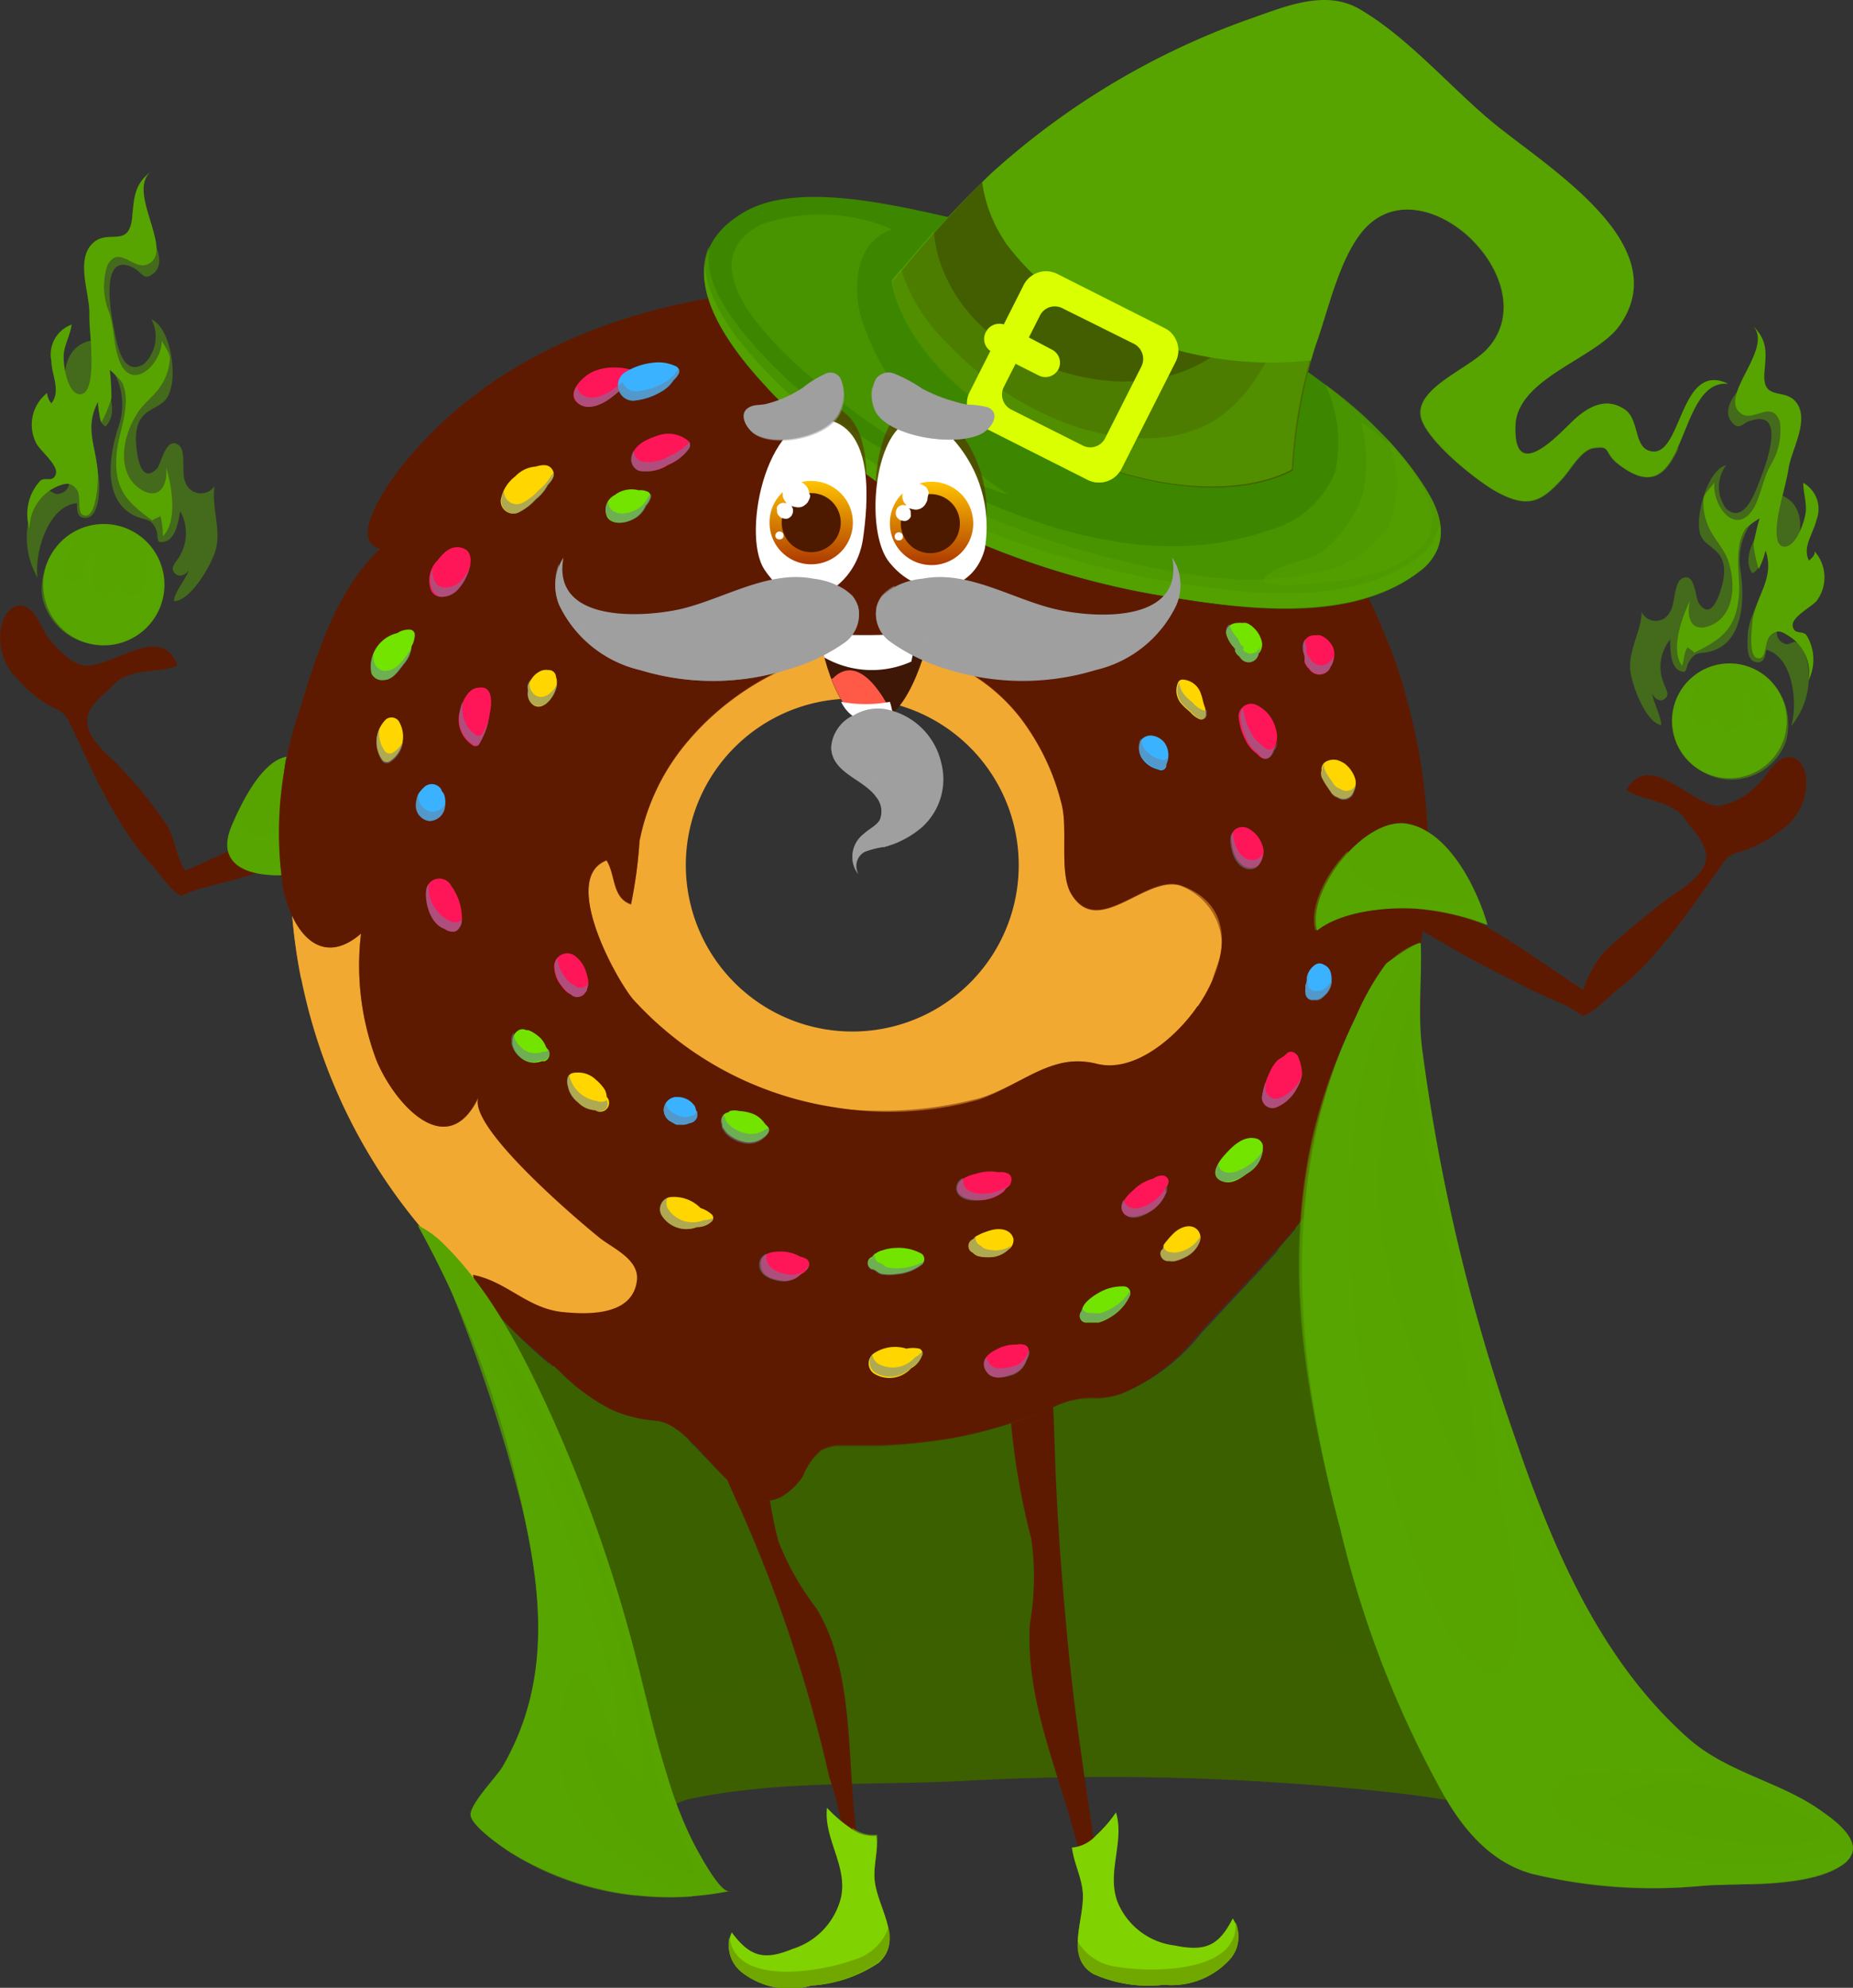 <svg xmlns="http://www.w3.org/2000/svg" xmlns:xlink="http://www.w3.org/1999/xlink" viewBox="0 0 91.62 98.28"><rect x="0" y="0" width="91.62" height="98.28" fill="#333333" stroke="none"/><defs><style>.cls-1{isolation:isolate;}.cls-2,.cls-20,.cls-25,.cls-3,.cls-40{fill:#57a400;}.cls-10,.cls-15,.cls-17,.cls-20,.cls-23,.cls-3,.cls-30,.cls-36,.cls-39,.cls-6,.cls-8,.cls-9{mix-blend-mode:multiply;}.cls-3{opacity:0.48;}.cls-10,.cls-4,.cls-7,.cls-9{fill:#5e1a00;}.cls-5{fill:#f2a932;}.cls-6{opacity:0.72;}.cls-22,.cls-25,.cls-31,.cls-40,.cls-7{mix-blend-mode:screen;}.cls-36,.cls-40,.cls-7{opacity:0.43;}.cls-39,.cls-8,.cls-9{opacity:0.5;}.cls-10{opacity:0.59;}.cls-11{fill:#ff1659;}.cls-12{fill:#ffd600;}.cls-13{fill:#72e400;}.cls-14{fill:#3ab2ff;}.cls-15,.cls-17{opacity:0.53;}.cls-16,.cls-17{fill:#68819a;}.cls-18{fill:#3d8600;}.cls-19{fill:#435e00;}.cls-20,.cls-25{opacity:0.44;}.cls-21,.cls-22,.cls-23{fill:#d9ff00;}.cls-22{opacity:0.73;}.cls-23{opacity:0.55;}.cls-24{fill:#52a100;}.cls-26{fill:#fff;}.cls-27,.cls-30,.cls-31{fill:#9f9f9f;}.cls-28{fill:#3e1706;}.cls-29{fill:#ff5948;}.cls-30,.cls-31{opacity:0.54;}.cls-32{fill:url(#linear-gradient);}.cls-33{fill:#4d1a00;}.cls-34{fill:url(#linear-gradient-2);}.cls-35,.cls-36{fill:#3c6000;}.cls-37,.cls-39{fill:#80d300;}.cls-38{fill:#607f00;}</style><linearGradient id="linear-gradient" x1="618.26" y1="-1284.36" x2="622.37" y2="-1284.36" gradientTransform="translate(1324.47 646.15) rotate(-90)" gradientUnits="userSpaceOnUse"><stop offset="0" stop-color="#ad3900"/><stop offset="1" stop-color="#ffc300"/></linearGradient><linearGradient id="linear-gradient-2" x1="618.21" y1="-1278.46" x2="622.32" y2="-1278.46" xlink:href="#linear-gradient"/></defs><g class="cls-1"><g id="Слой_2" data-name="Слой 2"><g id="Слой_2-2" data-name="Слой 2"><path class="cls-2" d="M8.12,29.16A3,3,0,1,1,5.4,25.92,3,3,0,0,1,8.12,29.16Z"/><path class="cls-3" d="M8,29.2a3,3,0,0,1-5.88.46c-.25-1,.3-3,1.66-3-.17.48-1.15,1.52-.32,2s.49-1.37,1.34-1.36c0,.67-.64,1.28,0,1.92s.86.12,1.12-.34c.12.77.81.77,1.15.22s.13-1.14.16-1.7c0-.23.51.61.52.63A2.37,2.37,0,0,1,8,29.2Z"/><path class="cls-4" d="M9.39,44.11c.81-.31,1.78-.48,2.58-.72,1.5-.47,3-.9,4.48-1.48a15.42,15.42,0,0,0,2.29-1c.92-.54,1.1-1.22-.17-1.14-3.21.19-6.46,2-9.39,3.27-.45-.51-.51-1.67-1-2.35A21.69,21.69,0,0,0,5.9,37.89c-.6-.64-1.73-1.42-1.57-2.43.11-.67.85-1.13,1.28-1.6a1.73,1.73,0,0,1,.85-.5c.71-.25,1.69-.16,2.31-.46-.77-2.17-3.29.17-4.61,0-.63-.08-1.32-.83-1.7-1.28S1.85,30.26,1.26,30s-1.08.37-1.2,1a2.82,2.82,0,0,0,.82,2.59A5.87,5.87,0,0,0,2.66,35a1.3,1.3,0,0,1,.77.72c.77,1.57,1.45,3.2,2.37,4.69A12.84,12.84,0,0,0,7.36,42.6c.49.5,1,1.38,1.6,1.7A4.28,4.28,0,0,1,9.39,44.11Z"/><path class="cls-3" d="M10.68,27.13c-.16.69-1.24,2.6-2.08,2.59,0-.41.59-1.09.74-1.53-.18.26-.5.39-.72.13s.08-.52.23-.77a2.24,2.24,0,0,0,.06-2.28c-.08.44-.2,1.35-.74,1.5s-.29-.22-.45-.58c-.25-.58-.47-.44-1-.66-1.7-.76-1.32-3.05-.86-4.44a3.3,3.3,0,0,0-.55-3.16c-.37.9.75,2.27-.09,3.16-.56-.31-.23-1.33,0-1.73-1.73,1.25-.2,3.22-.32,4.83,0,.37-.09,1.35-.61,1.41s-.48-.41-.48-.72c-1.45.12-2.12,2.5-1.95,3.69a4,4,0,0,1-.28-3.41c.15-.34.38-.84.77-.92.18,0,.32.22.53.18.95-.15.51-1.52.06-2S2,21.33,3,20.9c0,.13.07.59.3.53s.1-1,.06-1.16c-.26-1.13-.46-3.1,1.14-3.43a1.41,1.41,0,0,0,.21.71c1-.38.47-2.47.26-3.18A1.7,1.7,0,0,1,6.76,12c.35-.86-.55-1.5.29-2.21-.78.4.41,1.72.62,2.25s.36,1.13-.09,1.49-.53,0-.91-.25C5,12.35,5.42,15.12,5.59,16S6,18.67,7.11,18a1.85,1.85,0,0,0,.37-2.22c.93.45,1.18,2.41,1,3.28s-.52.88-1.14,1.28-.68,1.12-.58,1.91c.08.61.3,1.62,1,.92C8,22.87,8.2,21.57,8.83,22c.4.29.12,1.38.33,1.82a.81.81,0,0,0,1.45.21C10.45,25.06,10.93,26.11,10.68,27.13Z"/><path class="cls-2" d="M8,16.83c0,.07.4.6.4.88a2.66,2.66,0,0,1-.36,1.22c-.34.64-1,1-1.33,1.64-.68,1.1-1,3,.42,3.72.86.4,1.18-.47,1.08-1.2.27.86.6,2.7-.16,3.42a3.73,3.73,0,0,0-.12-1c-.1.09-.28.11-.39.23-1.3-.94-1.93-1.59-1.77-3.34.08-.81.4-1.58.44-2.39a2.18,2.18,0,0,0-.17-1.1,5.15,5.15,0,0,0-.61-.62,13,13,0,0,1,.08,1.4,7.18,7.18,0,0,1-.49,1.19,3.78,3.78,0,0,1-.18-1c-.72,1.38,0,2.31,0,3.72,0,.26-.08,2.13-.72,1.87-.33-.13-.09-.9-.31-1.25l0,0c-.29-.36-.48-.36-.93-.19a2.27,2.27,0,0,0-1.42,2.11A2.42,2.42,0,0,1,2,23.76c.25-.19.62.11.76-.32S2,22.3,1.8,21.93a2,2,0,0,1,.53-2.5.85.85,0,0,0,.21.51c.49-.61,0-1.43,0-2.09a1.57,1.57,0,0,1,1-1.8c-.06.51-.36,1-.39,1.5s.19,2,.85,1.94.51-2,.5-2.4-.1-1.08-.08-1.62c0-1-.66-2.56.11-3.39s1.83.25,2-1.3c.1-1,.09-1.7,1-2.34-1.39.94,1.17,4-.22,4.62-.71.34-1.43-1-2,.06a3.37,3.37,0,0,0,.1,2.36c.22.71.21,1.48.43,2.17C6.38,19.5,8,18.09,8,16.83Z"/><path class="cls-2" d="M14.11,37.69a.79.79,0,0,1,.08-.28c-1.25.19-2.28,2.35-2.72,3.38-.9,2.06.95,2.59,2.73,2.47C13.91,43.28,13.89,38.92,14.11,37.69Z"/><path class="cls-3" d="M14,40.94a1.78,1.78,0,0,1-.71.32,1.19,1.19,0,0,1-1.56-1c-.09.19-.17.36-.23.52-.9,2.06.95,2.59,2.73,2.47A6.07,6.07,0,0,1,14,40.94Z"/><path class="cls-2" d="M82.68,35.4a2.84,2.84,0,1,0,3.08-2.59A2.85,2.85,0,0,0,82.68,35.4Z"/><path class="cls-3" d="M82.8,35.46a2.84,2.84,0,0,0,2.58,3.08,2.88,2.88,0,0,0,2.85-1.69c.4-.89.21-2.88-1.06-3.08.07.47.83,1.61,0,1.89s-.23-1.37-1-1.5c-.13.63.39,1.31-.36,1.8-.59.38-.82,0-1-.5-.24.7-.89.58-1.12,0s.07-1.1.13-1.63c0-.21-.58.49-.59.51A2.15,2.15,0,0,0,82.8,35.46Z"/><path class="cls-4" d="M77.94,50c-.74-.44-1.67-.77-2.41-1.15-1.4-.72-2.83-1.41-4.17-2.23a16.87,16.87,0,0,1-2.09-1.34c-.81-.69-.87-1.4.36-1.11,3.07.73,6,3.06,8.65,4.77a6,6,0,0,1,1-1.84c.92-.88,1.91-1.67,2.9-2.46.69-.55,2.16-1.28,2.18-2.29,0-.69-.65-1.26-1-1.8a1.7,1.7,0,0,0-.75-.64c-.66-.37-1.63-.45-2.19-.85,1.12-2,3.2.73,4.54.79a3.43,3.43,0,0,0,1.89-1c.47-.39.83-1.25,1.46-1.4s1,.56,1,1.18a2.83,2.83,0,0,1-1.25,2.41,6.09,6.09,0,0,1-2,1.07,1.31,1.31,0,0,0-.88.57c-1,1.42-2,2.91-3.14,4.22a12.45,12.45,0,0,1-1.92,1.92c-.57.41-1.19,1.19-1.86,1.4C78.21,50.2,78.08,50.11,77.94,50Z"/><path class="cls-3" d="M80.6,33.08c.05.68.74,2.64,1.54,2.77,0-.39-.38-1.12-.45-1.56.13.28.41.45.65.24s0-.5-.08-.76a2.12,2.12,0,0,1,.32-2.15c0,.43,0,1.3.44,1.53s.31-.16.51-.46c.33-.51.52-.35,1-.47,1.71-.43,1.73-2.64,1.53-4a3.12,3.12,0,0,1,1-2.88c.19.91-1.07,2-.43,3,.57-.2.42-1.21.28-1.62,1.41,1.45-.34,3.05-.49,4.58,0,.35-.13,1.28.34,1.42s.52-.31.57-.59c1.34.34,1.57,2.69,1.23,3.77a3.81,3.81,0,0,0,.81-3.15c-.08-.34-.21-.85-.57-1-.16-.06-.33.15-.52.09-.87-.3-.23-1.52.26-1.87s1.15-.88.26-1.44c0,.12-.17.54-.37.44s.06-.94.13-1.1c.43-1,.94-2.82-.51-3.4a1.42,1.42,0,0,1-.31.64c-.85-.52,0-2.4.27-3a1.62,1.62,0,0,0-1.3-2.51c-.19-.85.77-1.31.09-2.11.66.49-.67,1.55-1,2s-.53,1-.15,1.41.5,0,.89-.09c1.73-.6.86,1.92.57,2.68s-.84,2.47-1.76,1.66a1.79,1.79,0,0,1,0-2.15C84.51,23.22,84,25,84,25.87s.34.91.85,1.38.46,1.16.24,1.89c-.17.56-.55,1.47-1.08.7-.22-.32-.17-1.57-.84-1.24-.42.21-.33,1.28-.6,1.65a.77.77,0,0,1-1.4,0C81.16,31.17,80.54,32.08,80.6,33.08Z"/><path class="cls-2" d="M84.77,23.85c0,.07-.48.5-.53.76a2.63,2.63,0,0,0,.15,1.21c.21.66.72,1.12,1,1.75.46,1.15.45,3-1,3.42-.87.23-1-.63-.82-1.3-.39.77-1,2.44-.4,3.23.11-.31.08-.66.28-.92.07.09.24.15.32.27,1.37-.67,2.07-1.18,2.21-2.84.06-.77-.12-1.54,0-2.31a2.1,2.1,0,0,1,.34-1,4.8,4.8,0,0,1,.68-.49,11.65,11.65,0,0,0-.3,1.3,6.28,6.28,0,0,0,.26,1.2,3.88,3.88,0,0,0,.34-.93c.45,1.4-.43,2.15-.65,3.48,0,.24-.28,2,.37,1.86.33-.06.23-.82.5-1.11l0,0c.33-.29.51-.26.9,0a2.13,2.13,0,0,1,1,2.21,2.31,2.31,0,0,0-.11-2.25c-.21-.22-.6,0-.67-.44s.91-.93,1.18-1.24a1.94,1.94,0,0,0-.09-2.44c0,.23-.16.31-.28.45-.36-.65.21-1.34.36-2a1.49,1.49,0,0,0-.65-1.85c0,.49.18,1,.12,1.47s-.5,1.8-1.12,1.68-.15-2-.07-2.33.26-1,.34-1.5c.13-.92,1-2.3.45-3.2s-1.75-.07-1.64-1.55c.08-1,.19-1.6-.6-2.36,1.15,1.11-1.75,3.52-.55,4.37.61.44,1.51-.71,1.91.39a3.26,3.26,0,0,1-.48,2.2c-.33.62-.44,1.35-.76,2C85.88,26.62,84.64,25.05,84.77,23.85Z"/><path class="cls-5" d="M42,15.29A27.64,27.64,0,1,0,69.63,42.93,27.63,27.63,0,0,0,42,15.29ZM42.14,51a8.23,8.23,0,1,1,8.23-8.22A8.22,8.22,0,0,1,42.14,51Z"/><g class="cls-6"><path class="cls-5" d="M63.55,58.66c3.75-4.91,3.23-11.5,2.59-17.36A21.19,21.19,0,0,0,55.59,25c-6-3.66-13.12-3.7-19.91-3.71A27.92,27.92,0,0,0,21,25a27.54,27.54,0,0,0-6.65,18,27.85,27.85,0,0,0,.54,5.43c.14-.63.42-1.09,1-1.2,1.33-.27.89,2,1,2.8a11.88,11.88,0,0,0,2.86,6.3c.47.49,1.5,1.55,2.2,1.65,1.09.14.47-.25,1.18-.5.53-.18.29-.62,1-.51.51.08,1,1.07,1.34,1.44,1.12,1.25,3,2.23,3.93,3.53,1.91,2.59-4.08,2.05-5.19,1.84a13.75,13.75,0,0,0,1,1.16,27.2,27.2,0,0,0,5.95,3.48c2.52.52,7.3.65,9.23-.79-.68-.33-5.58-1.7-5-3,.3-.64,1.54-.09,2.1,0a10.43,10.43,0,0,0,4.78,0c.93-.27,4.93-2.09,3-3.3-.54-.35-1.28,0-1.85,0a9.39,9.39,0,0,1-3.76-.54c-3.1-1.3-1.13-2.47,1.09-2.62A39.08,39.08,0,0,0,50.2,56.7,14.14,14.14,0,0,0,56.38,53c.44-.5,2.06-2.79.93-3.48-.59-.36-1.14.61-1.56.94A16.9,16.9,0,0,1,49.61,53c-4.85,1.22-10.4,1.64-14.61-1.58-3.1-2.36-3.52-7.11-2.55-10.67a11,11,0,0,1,7.07-7.14c4.37-1.54,8.77.95,10.82,4.82a10.63,10.63,0,0,1-.06,9.84c-.38.65-2,1.85-1.44,2.51C50.76,53,56.19,45.12,58,45c3.59-.26,2.27,7.38,1.55,9.22C58.71,56.34,56,57.38,53.91,58s-5.74,0-7.32,1.48c.15.88,1.2,1.81,1.09,2.7s-1.15,1.25-1.77,2c-1.4,1.66-.29,2.68,1.62,3C53.21,68,60.4,62.81,63.55,58.66Z"/></g><path class="cls-4" d="M49.27,15C39.19,13,26.56,14.57,19.8,23.13c-.47.6-2.67,3.59-1,4-2.25,2.13-3.16,5.32-4.06,8.19A18.73,18.73,0,0,0,14,43.91c.43,2.1,1.82,4,3.85,2.25a13.28,13.28,0,0,0,.77,6.28c.87,2.11,3.49,5.1,5.05,1.78-.67,1.41,5,6.2,6,7,.69.53,1.95,1.07,1.82,2.1C31.28,65,29.22,65,27.93,64.88c-1.83-.14-2.82-1.51-4.54-1.85.21,1.54,3.11,3.71,4.23,4.76,1.57,1.47,2.68,2.28,4.81,2.46s4.08,5.31,6.44,3.61c1.39-1,.93-2.19,2.86-2.21a24,24,0,0,0,10.33-2.06c1.26-.56,1.82-.12,3.12-.55a9.88,9.88,0,0,0,4-3c3.36-3.72,6.9-6.86,8.68-11.66,1.12-3,2.48-6.84,2.69-10C71.48,30.78,62.84,17.83,49.27,15Zm9.95,34.73c-1,1.48-3.1,3.35-5,2.86-2.24-.56-3.68,1.05-5.86,1.79a16.39,16.39,0,0,1-7.07.37,16.86,16.86,0,0,1-10-5.36c-.91-1.11-3.56-6-1.3-6.86.46.73.26,1.85,1.21,2.17a22.54,22.54,0,0,0,.42-3.12,10.82,10.82,0,0,1,2.44-5c2.46-2.89,6.5-4.93,10.34-4.52a9,9,0,0,1,6.53,4.1,11.5,11.5,0,0,1,1.57,3.63c.31,1.24-.14,3.39.47,4.4,1.34,2.23,3.7-1,5.43-.41C61.21,44.8,60.68,47.63,59.22,49.76Z"/><path class="cls-7" d="M64.64,54.65c.14-.61.39-1.22.5-1.82a13.94,13.94,0,0,1,.07-2c-.83,1.21-1.43,1.22-1.62-.25-.26-2,.58-3.85.21-5.85A23.63,23.63,0,0,0,62,38.45c-.87-1.76-2.78-5.75-4.95-6.27-1.63-.4-.29,2.38-.11,3,.4,1.4.75,3.41-.91,4.15-1.41.62-2.11-1.8-2.44-2.69-.68-1.83-1.11-3.11-2.67-4.42-3.53-3-8.33-3.26-12.56-1.77A16.89,16.89,0,0,0,31.61,35c-.94,1-1.75,2.88-3,3.43-1.74-2.24.45-5,1.36-7.1l-.14-.15c-2.71.51-3.5,4.92-3.75,7.13-.42,3.73.05,7.55,2.59,10.5,1.12,1.3,4.22,3.07,4.31,4.95C33.1,56.84,27.74,56,26.2,55a4.5,4.5,0,0,1-2.28-2.87c-.29-1-.48-2.64-1.18-3.15.29.86-.09,4.47-1.29,4.86-1.59.52-2.36-3.23-2.58-4.3a11.35,11.35,0,0,1,.07-5.28,11.62,11.62,0,0,0,.73-3.49c-.62,1.45-3.23,6-4.37,2.64-1-2.81.31-7.16,1.23-9.79,1.16-3.31,2.6-5.73,5.81-7a7,7,0,0,0,4.41-4.36c-1.38,1.36-3.66,3.73-5.85,3.56-2.75-.23.33-3.31,1.28-4.16a24.87,24.87,0,0,1,6-4,29.21,29.21,0,0,1,10.54-2.74c7.23-.53,14.73,1.22,20.48,5.58,3.42,2.59,8.43,7.22,8.6,11.78.06,1.84-1,3.89.31,5.46a2,2,0,0,0,1.2-2.28,30.72,30.72,0,0,1,0,10.39c-.68,3.77-1.59,11.67-6.15,13.06C63.33,57.37,64.29,56.1,64.64,54.65Z"/><path class="cls-7" d="M36.65,67.11c-.5-.28-.77-.63-.63-1.07a25.92,25.92,0,0,0,8.43,0c1.8-.28,4.49-.73,5.37-2.6s-2-2.84.32-4c4.23-2.19,8.74-3.22,11.58-7.46.15,2.11-2.31,4.48-3.78,5.77-.55.48-6.62,4.38-4.4,5.06.88.27,2-.71,3-.54.48,1.92-3.4,3.54-4.67,4.09a24.74,24.74,0,0,1-8.82,1.82C42.29,68.13,38.27,68,36.65,67.11Z"/><path class="cls-7" d="M38.69,29.1a14.5,14.5,0,0,1,5.81-.66c2.4.24,4.35,1.6,6.66,1.95.18-1.56-2.57-2.48-3.64-3.11-2.37-1.38-.21-1.68,1.52-1.61s4,1.17,5.61.42c2.92-1.35-1.42-4.88-2.68-5.51a21.88,21.88,0,0,0-14.08-2,5,5,0,0,1-2.56.1c.62-2.69,7.41-3.08,9.55-3A29.47,29.47,0,0,0,29,17.78c-2.33,1-8.39,3.74-8.36,6.91,2.9.5,4.33-4.17,6.65-3.83S26.05,24.54,25.43,25c-1.77,1.31-3.67,2.45-5.42,3.77-1.93,1.47-2.81,3.67-3.5,5.91-.61,2-1.74,4.81-1,6.92.67,1.84,1.58.3,2.07-1,.65-1.64.67-3.51,1.81-5,.39-.5,1.88-2.07,2.58-1.48.53.44-.38,2.91-.39,3.51a14.37,14.37,0,0,0,1.75,6.59,17.8,17.8,0,0,0,1.26,2.46,6.25,6.25,0,0,0,2.32,1.15,19.79,19.79,0,0,1-2.31-9.65c.21-3.09.95-6,3.37-8,.55-.45,4.77-3.76,5-1.71.06.58-5.6,5.66-3.3,6.49.7.25,2.14-2,2.58-2.4a16.9,16.9,0,0,1,5.35-3.19C38,29.34,38.33,29.22,38.69,29.1Z"/><path class="cls-7" d="M65.55,53.41c-.24,1.1-.56,2.21-.7,3.27,2.08-3.09,2.81-7.82,2.72-11.45-.08-3.31.18-7.57-2.71-9.9-.7-.56-1.8-.85-2.22.09-.71,1.57,1.7,4.47,2.25,5.9a22,22,0,0,1,.86,11C65.7,52.66,65.63,53,65.55,53.41Z"/><g class="cls-8"><path class="cls-4" d="M59.23,66c2.62-2.89,5.34-5.44,7.26-8.69-.82.92-3,3.23-4.31,2.41-1.77-1.15,1.41-4,2.06-4.95-1.12,1.32-2.67,2.2-3.87,3.44-.6.62-2.29,2.15-2.25,3.16.06,1.64,2.26.2,3.39,0,.06,1.87-3.5,4.36-4.87,5.4-.29.23-1.72,1.51-2.09.9s1.23-1.48,1.59-1.81C53,67.42,50.35,69,46.85,69.8c-2.42.55-4.74.31-7.13.5.16,2.87-4.42,1.69-2.78-1.51-2.71.27-4.7,1-7.4-.22A22,22,0,0,1,24.61,65c1,1.08,2.33,2.13,3,2.77,1.57,1.47,2.68,2.28,4.81,2.46s4.08,5.31,6.44,3.61c1.39-1,.93-2.19,2.86-2.21a24,24,0,0,0,10.33-2.06c1.26-.56,1.82-.12,3.12-.55A9.88,9.88,0,0,0,59.23,66Z"/><path class="cls-4" d="M68.67,32.2c0,1.06-1,3-.29,3.78.59-.35.68-1.29,1-1.93l.06,0c-.22-.75-.48-1.49-.76-2.21C68.68,32,68.68,32.08,68.67,32.2Z"/></g><path class="cls-9" d="M23.69,54.22c-.62,1.32,4.18,4.89,5,5.46s5.74,3.13,3.47,4.61c1.27,1.54,5.15.81,6.8.55,1.1-.18,4.4-.84,4.8-2.06.73-2.15-4.85-2.05-6-2.55C36,59.47,34.19,58,37,57.5a32,32,0,0,1,5-.25,27.62,27.62,0,0,0,7.89-1.55,7.33,7.33,0,0,0,2.53-1.14c.13-.1,1.64-2,1.1-2.06-1.63-.24-3.7,1.51-5.35,1.86a19,19,0,0,1-6.88.42,16.86,16.86,0,0,1-10-5.36c-.91-1.11-3.56-6-1.3-6.86.46.73.26,1.85,1.21,2.17a22.54,22.54,0,0,0,.42-3.12,10.82,10.82,0,0,1,2.44-5c2.46-2.89,6.5-4.93,10.34-4.52a9,9,0,0,1,6.53,4.1,11.5,11.5,0,0,1,1.57,3.63c.31,1.24-.14,3.39.47,4.4,1.34,2.23,3.7-1,5.43-.41a3.19,3.19,0,0,1,2,2.63c.1.87-.43,1.56-.53,2.39A3.08,3.08,0,0,0,60,50a5.63,5.63,0,0,0,1.29-2.61,7.57,7.57,0,0,0-.63-4.69c-.69-1.22-2-2.62-3.24-2.19-2.07.71-3,3-4.14,0-.8-2.19-1.16-4.49-2.4-6.51-3.45-5.65-12.09-2.75-16.1.8a29,29,0,0,0-4.31,5.43c-.71,1-1.35,1.52-2.31.59-1.54,2.72,0,6,2.07,8,2.24,2.16,4.49,4.49,7.27,6,.65.35,2.16.51,1.38,1.45-.52.64-3.11.31-3.86.27-1.27-.06-2.78-.32-3.41,1.09.61.56,2.58,1.21,1.8,2.25-.46.62-1.54.21-2.09,0A14.32,14.32,0,0,1,26.75,57a11.31,11.31,0,0,1-3.55-5.78c-.27.9,0,2.85-1.2,3.29-1,.38-2.23-1-2.7-1.72-1.25-2-1.55-6.75-.89-9-.93.92-1.51,2.63-3.09,1.48-1.4-1-1.22-3.79-1.27-5.24,0-.82.21-2.13.32-3.38A17.7,17.7,0,0,0,14,43.91c.43,2.1,1.82,4,3.85,2.25a13.28,13.28,0,0,0,.77,6.28C19.51,54.55,22.13,57.54,23.69,54.22Z"/><path class="cls-10" d="M21.31,29.61a1.39,1.39,0,0,1,.32-1.47c.31-.39.67-.79,1.22-.63s.43,1,.23,1.38a2.42,2.42,0,0,1-.47.72,1.11,1.11,0,0,1-.83.33A.57.57,0,0,1,21.31,29.61Zm2.38,4.77c-.61.06-.91.87-1,1.39a1.51,1.51,0,0,0,.65,1.45.24.24,0,0,0,.33-.06,4,4,0,0,0,.54-1.5C24.33,35.2,24.38,34.32,23.69,34.38ZM21.07,44.46c-.07.65.23,1.67.92,1.89a.66.66,0,0,0,.47.13.24.24,0,0,0,.14,0,.74.74,0,0,0,.24-.53,2.73,2.73,0,0,0-.52-1.66A.66.66,0,0,0,21.07,44.46Zm7.24,5.21a.46.46,0,0,0,.44,0,.38.38,0,0,0,.17-.16.24.24,0,0,0,.07-.12,1.44,1.44,0,0,0,.1-.5,3.15,3.15,0,0,0-.11-.44,1.56,1.56,0,0,0-.58-.82.65.65,0,0,0-1,.47,1.5,1.5,0,0,0,.29.94,2.91,2.91,0,0,0,.26.33,1,1,0,0,0,.26.18ZM32.54,22c-.56.17-1.25.48-1.31,1.14a.62.62,0,0,0,.39.61c.47.18,1-.12,1.43-.31a2.31,2.31,0,0,0,1-.79.3.3,0,0,0,0-.36A1.55,1.55,0,0,0,32.54,22ZM61.25,35.81a3,3,0,0,0,.33,1.2,1.83,1.83,0,0,0,.59.71c.29.36.66.3.79-.18a1.31,1.31,0,0,0,.11-1.11,1.77,1.77,0,0,0-1-1.16A.63.63,0,0,0,61.25,35.81Zm-.34,6.72c.11.42.4.86.86.87s.65-.47.65-.85a1.52,1.52,0,0,0-.63-1.11.63.63,0,0,0-.71,0s0,0,0,0a.55.55,0,0,0-.2.4h0s0,.06,0,.09A2.63,2.63,0,0,0,60.91,42.53Zm3.6-9.65v0a.91.91,0,0,1,0,.17c0-.05,0,0,0,.07a.36.36,0,0,0,.07.17c0,.05.31.33.13.14s-.06,0,0,0a.6.6,0,0,0,1,.09,1,1,0,0,0,.13-.25c0-.06,0-.07,0,0s0,.05.07-.14a1,1,0,0,0-.08-.74,1.21,1.21,0,0,0-.4-.47,1.08,1.08,0,0,0-.24-.12.35.35,0,0,0-.18-.05c-.18,0-.21,0-.1,0a.53.53,0,0,0-.56.61c0-.13,0,.08,0,.11s0,.23,0,.11Zm-.89,19.64c-.13.14-.34.22-.48.36a2,2,0,0,0-.4.66,3.93,3.93,0,0,0-.34,1.12c-.06.4.39.63.73.51a2.07,2.07,0,0,0,1-.94,1.85,1.85,0,0,0,.25-.69,2.26,2.26,0,0,0-.21-.8C64.15,52.51,63.83,52.3,63.62,52.52ZM57.7,59.25s0,0,0-.08a.48.48,0,0,0,0-.37.34.34,0,0,0-.28-.26.76.76,0,0,0-.47.16,2.2,2.2,0,0,0-1,.57c-.27.23-.78.74-.48,1.13s1.19.06,1.56-.25a2,2,0,0,0,.52-.69A.39.39,0,0,0,57.7,59.25Zm-7.1,7.66a.74.74,0,0,0-.33,0,1.89,1.89,0,0,0-1,.25c-.43.19-.82.56-.51,1s.83.32,1.22.2a1.18,1.18,0,0,0,.78-.77.79.79,0,0,0,.12-.52A.29.29,0,0,0,50.6,66.91Zm-22-46.54c.48.38,1.18.05,1.61-.27l.42-.32a.71.71,0,0,0,.8.45,3.28,3.28,0,0,0,1.44-.54,1.79,1.79,0,0,0,.44-.47,1,1,0,0,0,.27-.34.29.29,0,0,0-.11-.32,1.93,1.93,0,0,0-1.14-.2,3.21,3.21,0,0,0-1.16.33,3.3,3.3,0,0,0-.81-.09,2.47,2.47,0,0,0-1.05.22C28.84,19,28,19.87,28.59,20.37Zm-2.93,5.39a2.61,2.61,0,0,0,.86-.66,2.08,2.08,0,0,0,.59-.7c.18-.22.38-.47.2-.76s-.54-.23-.83-.15h0a1.53,1.53,0,0,0-1,.48,1.87,1.87,0,0,0-.72,1.17A.62.62,0,0,0,25.66,25.76Zm1.44,7.75a.67.67,0,0,0-.41.07,1.16,1.16,0,0,0-.42.37,1.78,1.78,0,0,0-.17.3.58.58,0,0,0,0,.26c0,.09,0,.11,0,.07a.69.69,0,0,0,.19.61c.65.6,1.49-.68,1.24-1.29,0,0,0,0,0,0A.36.36,0,0,0,27.1,33.51Zm-8,2.49a1.56,1.56,0,0,0-.18,2,.29.29,0,0,0,.35.08,1.47,1.47,0,0,0,.45-2A.44.44,0,0,0,19.08,36ZM29.86,54.3a2,2,0,0,0-.43-.48,1.16,1.16,0,0,0-.86-.36c-.21,0-.44,0-.53.23a.73.73,0,0,0,0,.41,1.32,1.32,0,0,0,.5.83,1.27,1.27,0,0,0,.85.39.52.52,0,0,0,.56-.08.5.5,0,0,0,0-.56A.9.9,0,0,0,29.86,54.3ZM67,38.91a1.47,1.47,0,0,0-.52-.73,1.19,1.19,0,0,0-.36-.17.75.75,0,0,0-.51.05.45.45,0,0,0-.27.38c0-.12,0-.09,0,.09a.63.63,0,0,0,0,.3c0,.09.09.18.14.27s.23.34.35.52a.49.49,0,0,0,.3.21h0c.3.26.69,0,.8-.31A.79.79,0,0,0,67,38.91Zm-7.59-4.17a1,1,0,0,0-.9-.72.25.25,0,0,0-.23.15,1,1,0,0,0,.23,1.13c.12.13.27.24.4.37a1.16,1.16,0,0,0,.44.32.23.23,0,0,0,.3-.2,1,1,0,0,0-.08-.49C59.48,35.11,59.45,34.91,59.38,34.74Zm-1.3,26.62a3.88,3.88,0,0,0-.39.42,1.12,1.12,0,0,0-.16.22c0,.08,0,.18-.08.22-.21.23.07.61.35.55h0a.68.68,0,0,0,.32,0,2.07,2.07,0,0,0,.47-.18,1.42,1.42,0,0,0,.74-.8.59.59,0,0,0-.1-.57C58.91,60.9,58.4,61.08,58.08,61.36ZM45.46,67.11a1.55,1.55,0,0,0-.64,0,1.93,1.93,0,0,0-1.61.23.62.62,0,0,0,0,1A1.44,1.44,0,0,0,45.1,68a1.06,1.06,0,0,0,.51-.57A.25.25,0,0,0,45.46,67.11ZM32,24.72a.87.87,0,0,0-.42,0,1.37,1.37,0,0,0-1.19.24A.82.82,0,0,0,30,26c.26.38.85.28,1.2.11a1.28,1.28,0,0,0,.69-.7.9.9,0,0,0,.23-.39A.25.25,0,0,0,32,24.72ZM20.28,31.55a1.06,1.06,0,0,0-.63.18,1.7,1.7,0,0,0-1.28,2A.56.56,0,0,0,19,34c.45,0,.74-.47,1-.8a1.67,1.67,0,0,0,.38-.86,1.22,1.22,0,0,0,.17-.56A.27.27,0,0,0,20.28,31.55ZM27,52.2a1.24,1.24,0,0,0-.42-.57,1.88,1.88,0,0,0-.23-.16.88.88,0,0,0-.24-.11.17.17,0,0,0-.1,0c-.09,0-.1,0,0,0-.36-.19-.71.23-.67.57,0-.05,0,0,0,0a.66.66,0,0,0,0,.14,1.87,1.87,0,0,0,.07.22,1.28,1.28,0,0,0,.37.46,1,1,0,0,0,1,.15.8.8,0,0,0,.15,0,.37.37,0,0,0,.22-.59A.3.3,0,0,0,27,52.2ZM37.3,55.53a2.22,2.22,0,0,0-.76-.18,1,1,0,0,0-.45,0l-.08,0c-.15.1-.17.1,0,0a.4.4,0,0,0-.29.56c0,.08,0,.18.09.27a1,1,0,0,0,.32.34,1.94,1.94,0,0,0,.62.28,1.17,1.17,0,0,0,.93-.14c.13-.1.32-.22.35-.4s-.08-.28-.18-.41A1.25,1.25,0,0,0,37.3,55.53Zm24.76,1.18c-.62-.13-1.17.44-1.54.86s-.67,1-.15,1.24,1-.15,1.33-.39a1.47,1.47,0,0,0,.74-1.36A.43.43,0,0,0,62.06,56.71ZM55.58,64a2.25,2.25,0,0,0-1.29.34,2.29,2.29,0,0,0-.54.4,1,1,0,0,0-.22.31,1.23,1.23,0,0,1-.09.23.33.33,0,0,0,.32.51c.17,0,.36,0,.56,0a2.75,2.75,0,0,0,.67-.32,2.34,2.34,0,0,0,.87-1A.33.33,0,0,0,55.58,64ZM61,32.46l.07.09s0,.11,0,.11l.09.15a.69.69,0,0,0,.13.11.24.24,0,0,0,.06.09.49.49,0,0,0,.78,0,.91.91,0,0,0,.09-.17c0-.05,0-.06,0-.06s0,0,0,0a.69.69,0,0,0,.07-.53,1.34,1.34,0,0,0-.37-.69,1.28,1.28,0,0,0-.4-.29l-.14,0h-.06a.7.7,0,0,0-.25,0c-.28,0-.61.22-.55.55A1.53,1.53,0,0,0,61,32.46Zm-3.77,6,0,0a.27.27,0,0,0,.4-.13.54.54,0,0,0,0-.1,1.09,1.09,0,0,0-.15-1.12A1,1,0,0,0,57,36.8a.59.59,0,0,0-.53.21.86.86,0,0,0,.1,1A1.25,1.25,0,0,0,57.26,38.46ZM22,40.3a1.24,1.24,0,0,0,0-.43.63.63,0,0,0-.08-.23c-.11-.14-.13-.18-.07-.13a.55.55,0,0,0-.95-.08c0-.07,0,0-.11.11a.54.54,0,0,0-.13.22,1.5,1.5,0,0,0-.09.43.78.78,0,0,0,.64.83A.79.79,0,0,0,22,40.3Zm12.4,15.05c0-.07-.05-.14-.07-.21a1,1,0,0,0-.85-.47.61.61,0,0,0-.59.28.73.73,0,0,0-.11.29v0a.64.64,0,0,0,.28.59c.12.06.23.15.35.2l.25,0a.66.66,0,0,0,.34-.06c.06,0,.06,0,0,0a.58.58,0,0,0,.18,0,.5.5,0,0,0,.24-.66C34.41,55.28,34.41,55.28,34.42,55.35Zm31-7.23a.42.42,0,0,0-.33,0,.48.48,0,0,0-.17.1,1,1,0,0,0-.35.59c0,.11,0,.23-.06.34a1.6,1.6,0,0,0,0,.21.46.46,0,0,0,0,.2v0a.35.35,0,0,0,.4.34c.06,0,.13,0,.18,0a.54.54,0,0,0,.27-.14,1.56,1.56,0,0,0,.28-.3,1.14,1.14,0,0,0,.14-.9A.58.58,0,0,0,65.46,48.12Z"/><path class="cls-11" d="M22.85,27.09c-.55-.16-.91.23-1.22.62a1.39,1.39,0,0,0-.32,1.47.57.57,0,0,0,.47.33,1.11,1.11,0,0,0,.83-.33,2.42,2.42,0,0,0,.47-.72C23.28,28.05,23.46,27.26,22.85,27.09Z"/><path class="cls-11" d="M23.69,34c-.61,0-.91.87-1,1.38a1.51,1.51,0,0,0,.65,1.45.24.24,0,0,0,.33,0,4,4,0,0,0,.54-1.51C24.33,34.78,24.38,33.89,23.69,34Z"/><path class="cls-11" d="M22.32,43.81a.66.66,0,0,0-1.25.22c-.07.65.23,1.67.92,1.9a.66.66,0,0,0,.47.13A.35.35,0,0,0,22.6,46a.73.73,0,0,0,.24-.52A2.77,2.77,0,0,0,22.32,43.81Z"/><path class="cls-11" d="M29.09,48.5a3.15,3.15,0,0,0-.11-.44,1.56,1.56,0,0,0-.58-.82.65.65,0,0,0-1,.48,1.54,1.54,0,0,0,.29.94,4,4,0,0,0,.26.32.81.81,0,0,0,.26.18l.11.08a.46.46,0,0,0,.44,0,.36.36,0,0,0,.17-.15A.33.33,0,0,0,29,49,1.39,1.39,0,0,0,29.09,48.5Z"/><path class="cls-11" d="M34.07,21.83a1.55,1.55,0,0,0-1.53-.3c-.56.18-1.25.48-1.31,1.14a.6.6,0,0,0,.39.61,2,2,0,0,0,1.43-.3,2.33,2.33,0,0,0,1-.8A.29.29,0,0,0,34.07,21.83Z"/><path class="cls-11" d="M63.07,36a1.76,1.76,0,0,0-1-1.17.63.63,0,0,0-.83.54,3,3,0,0,0,.33,1.2,1.76,1.76,0,0,0,.59.71c.29.36.66.3.79-.18A1.28,1.28,0,0,0,63.07,36Z"/><path class="cls-11" d="M61.79,41a.63.63,0,0,0-.71,0s0,0,0,0a.57.57,0,0,0-.2.4h0s0,.06,0,.08a2.53,2.53,0,0,0,.09.55c.11.42.4.86.86.88s.65-.47.65-.85A1.48,1.48,0,0,0,61.79,41Z"/><path class="cls-11" d="M65.91,32a1.21,1.21,0,0,0-.4-.47,1.08,1.08,0,0,0-.24-.12.34.34,0,0,0-.18,0H65a.54.54,0,0,0-.56.62c0-.14,0,.08,0,.1s0,.24,0,.11l.06.23v0a1.06,1.06,0,0,1,0,.18c0-.05,0,0,0,.06a.36.36,0,0,0,.07.17c0,.05.31.33.13.15s-.06,0,0,0a.6.6,0,0,0,1,.1,1.19,1.19,0,0,0,.13-.25c0-.07,0-.08,0,0s0,.05.07-.14A1,1,0,0,0,65.91,32Z"/><path class="cls-11" d="M64.21,52.31c-.06-.23-.38-.43-.59-.22s-.34.23-.48.36a2.12,2.12,0,0,0-.4.66,3.93,3.93,0,0,0-.34,1.12.52.52,0,0,0,.73.51,2,2,0,0,0,1-.94,1.86,1.86,0,0,0,.25-.68A2.26,2.26,0,0,0,64.21,52.31Z"/><path class="cls-11" d="M57.78,58.37a.32.32,0,0,0-.28-.25.75.75,0,0,0-.47.15,2.13,2.13,0,0,0-1,.58c-.27.23-.78.74-.48,1.13s1.19.06,1.56-.25a2,2,0,0,0,.52-.7.34.34,0,0,0,0-.2.19.19,0,0,0,0-.09A.48.48,0,0,0,57.78,58.37Z"/><path class="cls-11" d="M50.86,66.72a.3.3,0,0,0-.26-.24.63.63,0,0,0-.33,0,1.88,1.88,0,0,0-1,.24c-.43.2-.82.57-.51,1.06s.83.31,1.22.19a1.14,1.14,0,0,0,.78-.77A.78.78,0,0,0,50.86,66.72Z"/><path class="cls-11" d="M31.34,18.33a2.74,2.74,0,0,0-1-.16,2.47,2.47,0,0,0-1.05.22c-.46.21-1.35,1.05-.71,1.55.48.39,1.18.06,1.61-.26.21-.15.41-.35.63-.48a6.57,6.57,0,0,0,.6-.35A.31.31,0,0,0,31.34,18.33Z"/><path class="cls-12" d="M27.31,23.22c-.19-.31-.54-.23-.83-.15h0a1.53,1.53,0,0,0-1,.48,1.87,1.87,0,0,0-.72,1.18.62.62,0,0,0,.87.61,2.91,2.91,0,0,0,.86-.66,2.22,2.22,0,0,0,.59-.71C27.29,23.75,27.49,23.5,27.31,23.22Z"/><path class="cls-12" d="M27.49,33.47a.06.06,0,0,0,0,0,.35.35,0,0,0-.38-.34.66.66,0,0,0-.41.06,1.1,1.1,0,0,0-.42.38,1.46,1.46,0,0,0-.17.3.54.54,0,0,0,0,.25c0,.09,0,.12,0,.07a.68.68,0,0,0,.19.61C26.9,35.36,27.74,34.08,27.49,33.47Z"/><path class="cls-12" d="M19.7,35.63a.45.45,0,0,0-.62-.06,1.56,1.56,0,0,0-.18,2,.29.29,0,0,0,.35.08A1.46,1.46,0,0,0,19.7,35.63Z"/><path class="cls-12" d="M30,54.25a.9.9,0,0,0-.1-.38,2.18,2.18,0,0,0-.43-.48,1.24,1.24,0,0,0-.86-.36c-.21,0-.44,0-.53.23a.76.76,0,0,0,0,.42,1.33,1.33,0,0,0,.5.82,1.27,1.27,0,0,0,.85.39.44.44,0,0,0,.59-.64Z"/><path class="cls-12" d="M67,38.48a1.52,1.52,0,0,0-.52-.73,1.49,1.49,0,0,0-.36-.17.81.81,0,0,0-.51.05.45.45,0,0,0-.27.38c0-.11,0-.08,0,.09a.63.63,0,0,0,0,.3,2.29,2.29,0,0,0,.14.27c.07.13.23.34.35.53a.59.59,0,0,0,.3.21h0a.52.52,0,0,0,.8-.3A.81.81,0,0,0,67,38.48Z"/><path class="cls-12" d="M59.54,34.87c-.06-.18-.09-.38-.16-.56a1,1,0,0,0-.9-.71.24.24,0,0,0-.23.14,1,1,0,0,0,.23,1.13c.12.14.27.24.4.37a1.16,1.16,0,0,0,.44.32.23.23,0,0,0,.3-.19A1.08,1.08,0,0,0,59.54,34.87Z"/><path class="cls-12" d="M59.23,60.83c-.32-.36-.83-.18-1.15.1a3.88,3.88,0,0,0-.39.42,1.12,1.12,0,0,0-.16.22c0,.08,0,.18-.08.22-.21.24.07.61.35.55h0a.68.68,0,0,0,.32,0,2.07,2.07,0,0,0,.47-.18,1.42,1.42,0,0,0,.74-.8A.57.57,0,0,0,59.23,60.83Z"/><path class="cls-12" d="M45.46,66.68a1.54,1.54,0,0,0-.64,0,1.89,1.89,0,0,0-1.61.23.61.61,0,0,0,0,1,1.45,1.45,0,0,0,1.85-.27,1.11,1.11,0,0,0,.51-.58A.26.26,0,0,0,45.46,66.68Z"/><path class="cls-13" d="M32,24.3a.88.88,0,0,0-.42-.06,1.37,1.37,0,0,0-1.19.24.82.82,0,0,0-.36,1.1c.26.38.85.29,1.2.12a1.31,1.31,0,0,0,.69-.7,1,1,0,0,0,.23-.39A.24.24,0,0,0,32,24.3Z"/><path class="cls-13" d="M20.51,31.4a.26.26,0,0,0-.23-.27,1,1,0,0,0-.63.17,1.7,1.7,0,0,0-1.28,2,.57.57,0,0,0,.6.32c.45,0,.74-.48,1-.81a1.67,1.67,0,0,0,.38-.86A1.18,1.18,0,0,0,20.51,31.4Z"/><path class="cls-13" d="M27.06,51.85,27,51.77a1.24,1.24,0,0,0-.42-.57,1.88,1.88,0,0,0-.23-.16,1.33,1.33,0,0,0-.24-.11l-.1,0c-.09,0-.1,0,0,0-.36-.18-.71.24-.67.58,0-.05,0,0,0,0a.57.57,0,0,0,0,.13,1.87,1.87,0,0,0,.07.22,1.28,1.28,0,0,0,.37.46,1,1,0,0,0,1,.15l.15,0A.38.38,0,0,0,27.06,51.85Z"/><path class="cls-13" d="M37.8,55.53a1.33,1.33,0,0,0-.5-.43,2.21,2.21,0,0,0-.76-.17.86.86,0,0,0-.45,0L36,55l0,0a.39.39,0,0,0-.29.55c0,.09,0,.18.09.27a1,1,0,0,0,.32.34,1.74,1.74,0,0,0,.62.28,1.17,1.17,0,0,0,.93-.14c.13-.1.32-.22.35-.4S37.9,55.67,37.8,55.53Z"/><path class="cls-13" d="M62.44,56.63a.45.45,0,0,0-.38-.35c-.62-.13-1.17.44-1.54.86s-.67,1-.15,1.24,1-.15,1.33-.38A1.48,1.48,0,0,0,62.44,56.63Z"/><path class="cls-13" d="M55.58,63.6a2.33,2.33,0,0,0-1.29.34,2.6,2.6,0,0,0-.54.4,1,1,0,0,0-.22.31,1,1,0,0,1-.09.23.33.33,0,0,0,.32.51c.17,0,.36,0,.56,0a2.43,2.43,0,0,0,.67-.32,2.34,2.34,0,0,0,.87-1A.33.33,0,0,0,55.58,63.6Z"/><path class="cls-13" d="M62.4,31.78a1.33,1.33,0,0,0-.37-.7,1.12,1.12,0,0,0-.4-.28c-.18,0-.23-.05-.14,0h-.06a1,1,0,0,0-.25,0c-.28,0-.61.21-.55.54A1.53,1.53,0,0,0,61,32l.07.09s0,.11,0,.12l.09.14a.69.69,0,0,0,.13.11.24.24,0,0,0,.06.09.49.49,0,0,0,.78,0,.91.91,0,0,0,.09-.17c0-.05,0-.06,0-.05a0,0,0,0,0,0,0A.68.68,0,0,0,62.4,31.78Z"/><path class="cls-14" d="M57.57,36.71a.94.94,0,0,0-.61-.34.59.59,0,0,0-.53.21.88.88,0,0,0,.1,1,1.28,1.28,0,0,0,.73.46l0,0a.27.27,0,0,0,.4-.13.38.38,0,0,0,0-.1A1.07,1.07,0,0,0,57.57,36.71Z"/><path class="cls-14" d="M33.46,18.13a2,2,0,0,0-1.14-.2,3.26,3.26,0,0,0-1.35.44.76.76,0,0,0,.45,1.43,3.28,3.28,0,0,0,1.44-.54,1.75,1.75,0,0,0,.44-.46,1.11,1.11,0,0,0,.27-.35A.29.29,0,0,0,33.46,18.13Z"/><path class="cls-14" d="M22,39.44a.63.63,0,0,0-.08-.23c-.11-.14-.13-.18-.07-.12a.55.55,0,0,0-.95-.09c0-.06,0,0-.11.11a.61.61,0,0,0-.13.22,1.57,1.57,0,0,0-.09.43.77.77,0,0,0,.64.83.78.78,0,0,0,.79-.72A1.24,1.24,0,0,0,22,39.44Z"/><path class="cls-14" d="M34.44,54.92c0-.06,0-.07,0,0s-.05-.14-.07-.2a1,1,0,0,0-.85-.48.63.63,0,0,0-.59.28.77.77,0,0,0-.11.3s0,0,0,0a.67.67,0,0,0,.28.6c.12.06.23.14.35.19l.25,0a.66.66,0,0,0,.34-.06c.06,0,.06,0,0,0l.18-.05a.47.47,0,0,0,.24-.24A.51.51,0,0,0,34.44,54.92Z"/><path class="cls-14" d="M65.8,48.11a.55.55,0,0,0-.34-.41.38.38,0,0,0-.33-.05.48.48,0,0,0-.17.1,1,1,0,0,0-.35.59c0,.12,0,.24-.06.35a1.46,1.46,0,0,0,0,.2.44.44,0,0,0,0,.2v0a.34.34,0,0,0,.4.34c.06,0,.13,0,.18,0a.54.54,0,0,0,.27-.14,1.32,1.32,0,0,0,.28-.3A1.13,1.13,0,0,0,65.8,48.11Z"/><g class="cls-15"><path class="cls-16" d="M26.38,34.3a.71.71,0,0,1-.19-.61c0,.05,0,0,0-.06a1.24,1.24,0,0,0-.1.2.54.54,0,0,0,0,.25c0,.09,0,.12,0,.07a.68.68,0,0,0,.19.61c.54.51,1.22-.32,1.28-.95C27.3,34.3,26.8,34.69,26.38,34.3Z"/><path class="cls-16" d="M21.78,29.51a1.11,1.11,0,0,0,.83-.33,2.42,2.42,0,0,0,.47-.72,2,2,0,0,0,.17-.54.2.2,0,0,1,0,.08,2.33,2.33,0,0,1-.46.72,1.09,1.09,0,0,1-.83.33.56.56,0,0,1-.48-.33,1,1,0,0,1-.09-.57,1.16,1.16,0,0,0,0,1A.57.57,0,0,0,21.78,29.51Z"/><path class="cls-16" d="M19,33.62c.45,0,.74-.48,1-.81a1.57,1.57,0,0,0,.37-.83,1.76,1.76,0,0,1-.23.37c-.25.34-.55.77-1,.81a.56.56,0,0,1-.6-.32.93.93,0,0,1-.06-.5,1.17,1.17,0,0,0-.07,1A.57.57,0,0,0,19,33.62Z"/><path class="cls-16" d="M20.47,31.49a1.3,1.3,0,0,1-.07.33.88.88,0,0,0,.1-.4Z"/><path class="cls-16" d="M23.85,36.28a.24.24,0,0,1-.33.06,1.54,1.54,0,0,1-.65-1.45l0-.2a2.13,2.13,0,0,0-.16.65,1.51,1.51,0,0,0,.65,1.45.24.24,0,0,0,.33,0,3.82,3.82,0,0,0,.47-1.16A3.49,3.49,0,0,1,23.85,36.28Z"/><path class="cls-16" d="M19.39,37.23a.31.31,0,0,1-.36-.09A1.54,1.54,0,0,1,18.76,36a1.67,1.67,0,0,0,.14,1.64.29.29,0,0,0,.35.08,1.44,1.44,0,0,0,.69-1.08A1.32,1.32,0,0,1,19.39,37.23Z"/><path class="cls-16" d="M22,39.87a.37.37,0,0,0,0-.11.73.73,0,0,1-.67.38.79.79,0,0,1-.64-.84.19.19,0,0,0,0-.08.54.54,0,0,0-.05.11,1.57,1.57,0,0,0-.09.43.77.77,0,0,0,.64.83A.78.78,0,0,0,22,39.87Z"/><path class="cls-16" d="M22.74,45.55l-.14.05a.66.66,0,0,1-.47-.13,1.8,1.8,0,0,1-.93-1.77.7.7,0,0,0-.13.33c-.07.65.23,1.67.92,1.9a.66.66,0,0,0,.47.13A.35.35,0,0,0,22.6,46a.73.73,0,0,0,.24-.52.07.07,0,0,1,0,0A.43.43,0,0,1,22.74,45.55Z"/><path class="cls-16" d="M63,37.11a1,1,0,0,0,.18-.53l0,.07c-.14.48-.51.54-.8.18a1.66,1.66,0,0,1-.58-.71,3,3,0,0,1-.33-1.1.48.48,0,0,0-.14.36,3,3,0,0,0,.33,1.2,1.76,1.76,0,0,0,.59.71C62.46,37.65,62.83,37.59,63,37.11Z"/><path class="cls-16" d="M64.45,32.22l.06.23v0a1.06,1.06,0,0,1,0,.18c0-.05,0,0,0,.06a.36.36,0,0,0,.07.17c0,.05.31.33.13.15s-.06,0,0,0a.6.6,0,0,0,1,.1,1.19,1.19,0,0,0,.13-.25c0-.07,0-.08,0,0s0,.05.07-.14a.67.67,0,0,0,0-.24.93.93,0,0,1-.11.19.6.6,0,0,1-1-.09c0-.07-.1-.17,0,0s-.09-.1-.12-.14a.42.42,0,0,1-.08-.18l0-.06a1,1,0,0,1,0-.18v0a.86.86,0,0,1-.06-.23c0,.13,0-.09,0-.1v-.08a.58.58,0,0,0-.13.43c0-.14,0,.08,0,.1S64.48,32.35,64.45,32.22Z"/><path class="cls-16" d="M61.9,42.52c-.46,0-.75-.46-.86-.88a2,2,0,0,1-.08-.5.54.54,0,0,0-.13.33h0s0,.06,0,.08a2.53,2.53,0,0,0,.09.55c.11.42.4.86.86.88s.62-.4.64-.77A.53.53,0,0,1,61.9,42.52Z"/><path class="cls-16" d="M66,32.48h0Z"/><path class="cls-16" d="M34.08,22.18a.31.31,0,0,0,0-.31,2.61,2.61,0,0,1-.93.65,2,2,0,0,1-1.43.3.59.59,0,0,1-.39-.54.82.82,0,0,0-.13.39.6.6,0,0,0,.39.61,2,2,0,0,0,1.43-.3A2.33,2.33,0,0,0,34.08,22.18Z"/><path class="cls-16" d="M28.59,19.94c.48.39,1.18.06,1.61-.26l.42-.33a.7.7,0,0,0,.8.45,3.28,3.28,0,0,0,1.44-.54,1.75,1.75,0,0,0,.44-.46,1.11,1.11,0,0,0,.27-.35.29.29,0,0,0,0-.22l-.1.11a2,2,0,0,1-.45.47,3.4,3.4,0,0,1-1.44.53.71.71,0,0,1-.8-.45c-.14.11-.28.23-.42.33-.43.32-1.12.65-1.61.27a.56.56,0,0,1-.22-.38A.58.58,0,0,0,28.59,19.94Z"/><path class="cls-16" d="M57.26,38l0,0a.27.27,0,0,0,.4-.13.38.38,0,0,0,0-.1.66.66,0,0,0,.09-.32.28.28,0,0,1-.39.09h0a1.38,1.38,0,0,1-.74-.47,1,1,0,0,1-.21-.57l0,0a.88.88,0,0,0,.1,1A1.28,1.28,0,0,0,57.26,38Z"/><path class="cls-16" d="M61,32l.07.09s0,.11,0,.12l.09.14a.69.69,0,0,0,.13.11.24.24,0,0,0,.06.09.49.49,0,0,0,.78,0,.91.91,0,0,0,.09-.17c0-.05,0-.06,0-.05a0,0,0,0,0,0,0,.69.69,0,0,0,.09-.34l-.08.13a.49.49,0,0,1-.78,0L61.5,32l-.13-.11-.09-.15s-.05-.11-.05-.12l-.06-.09a1.62,1.62,0,0,1-.39-.67.4.4,0,0,0-.15.39A1.53,1.53,0,0,0,61,32Z"/><path class="cls-16" d="M27,52l-.15,0a1,1,0,0,1-1-.14,1.43,1.43,0,0,1-.38-.47.71.71,0,0,1-.06-.22.51.51,0,0,1,0-.13v0a.61.61,0,0,0-.13.43c0-.05,0,0,0,0a.57.57,0,0,0,0,.13,1.87,1.87,0,0,0,.07.22,1.28,1.28,0,0,0,.37.46,1,1,0,0,0,1,.15l.15,0a.39.39,0,0,0,.27-.53Z"/><path class="cls-16" d="M59.45,35.1a1.16,1.16,0,0,1-.44-.32c-.13-.13-.28-.23-.39-.36a1.15,1.15,0,0,1-.32-.75l0,.07a1,1,0,0,0,.23,1.13c.12.14.27.24.4.37a1.16,1.16,0,0,0,.44.32.23.23,0,0,0,.3-.19,1.17,1.17,0,0,0,0-.27A.22.22,0,0,1,59.45,35.1Z"/><path class="cls-16" d="M58.72,61.74a1.56,1.56,0,0,1-.47.17.68.68,0,0,1-.32,0h0a.39.39,0,0,1-.41-.29,1.31,1.31,0,0,1-.07.19c-.21.24.07.61.35.55h0a.68.68,0,0,0,.32,0,2.07,2.07,0,0,0,.47-.18,1.42,1.42,0,0,0,.74-.8.85.85,0,0,0,0-.23A1.57,1.57,0,0,1,58.72,61.74Z"/><path class="cls-16" d="M55.12,64.59a2.43,2.43,0,0,1-.67.32c-.2.06-.38,0-.56,0a.33.33,0,0,1-.37-.26.71.71,0,0,1-.08.21.33.33,0,0,0,.32.51c.17,0,.36,0,.56,0a2.43,2.43,0,0,0,.67-.32,2.34,2.34,0,0,0,.87-1,.3.3,0,0,0,0-.21A2.44,2.44,0,0,1,55.12,64.59Z"/><path class="cls-16" d="M57.7,58.83a.19.19,0,0,0,0-.09.25.25,0,0,0,0-.11,2.12,2.12,0,0,1-.5.64c-.37.31-1.16.75-1.55.25a.36.36,0,0,1-.09-.2.54.54,0,0,0,0,.66c.4.5,1.19.06,1.56-.25a2,2,0,0,0,.52-.7A.34.34,0,0,0,57.7,58.83Z"/><path class="cls-16" d="M61.84,57.54c-.34.24-.91.58-1.34.38a.38.38,0,0,1-.24-.39c-.17.31-.24.69.11.85s1-.15,1.33-.38a1.64,1.64,0,0,0,.75-1.14A2.1,2.1,0,0,1,61.84,57.54Z"/><path class="cls-16" d="M66.27,39h0a.58.58,0,0,1-.31-.21c-.12-.18-.28-.4-.35-.52a1.43,1.43,0,0,1-.13-.28.46.46,0,0,1,0-.2.5.5,0,0,0-.12.27c0-.11,0-.08,0,.09a.63.63,0,0,0,0,.3,2.29,2.29,0,0,0,.14.27c.07.13.23.34.35.53a.59.59,0,0,0,.3.21h0a.52.52,0,0,0,.8-.3.72.72,0,0,0,.08-.35A.5.5,0,0,1,66.27,39Z"/><path class="cls-16" d="M64.3,53.35a2,2,0,0,1-1,.93.52.52,0,0,1-.73-.51c0-.09,0-.18,0-.26a4.21,4.21,0,0,0-.18.72.52.52,0,0,0,.73.51,2,2,0,0,0,1-.94,1.86,1.86,0,0,0,.25-.68h0Z"/><path class="cls-16" d="M65.8,48.56a3.84,3.84,0,0,1-.28.3.68.68,0,0,1-.27.13c-.06,0-.13,0-.18,0a.34.34,0,0,1-.4-.33,0,0,0,0,1,0,0,.34.34,0,0,1,0-.2c0-.07,0-.13.05-.2l0-.15c0,.09-.07.18-.1.26s0,.24-.06.35a1.46,1.46,0,0,0,0,.2.44.44,0,0,0,0,.2v0a.34.34,0,0,0,.4.34c.06,0,.13,0,.18,0a.54.54,0,0,0,.27-.14,1.32,1.32,0,0,0,.28-.3.94.94,0,0,0,.17-.51Z"/><path class="cls-16" d="M25.66,25.34a2.91,2.91,0,0,0,.86-.66,2.22,2.22,0,0,0,.59-.71.77.77,0,0,0,.26-.61l-.12.16a2.49,2.49,0,0,1-.6.7,2.75,2.75,0,0,1-.86.66.63.63,0,0,1-.87-.61,1.17,1.17,0,0,0-.13.46A.62.62,0,0,0,25.66,25.34Z"/><path class="cls-16" d="M29.5,54.43a1.63,1.63,0,0,1-1.34-1.21.29.29,0,0,1,0-.09.45.45,0,0,0-.1.13.76.76,0,0,0,0,.42,1.33,1.33,0,0,0,.5.82,1.27,1.27,0,0,0,.85.39.5.5,0,0,0,.56-.08A.4.4,0,0,0,30,54.4.54.54,0,0,1,29.5,54.43Z"/><path class="cls-16" d="M28.31,49.24a.46.46,0,0,0,.44,0,.36.36,0,0,0,.17-.15A.33.33,0,0,0,29,49c0-.13.08-.24.1-.37l0,0a.45.45,0,0,1-.18.15.42.42,0,0,1-.43,0l-.12-.08a.81.81,0,0,1-.26-.18,4,4,0,0,1-.26-.32,1.72,1.72,0,0,1-.29-.83.64.64,0,0,0-.13.35,1.54,1.54,0,0,0,.29.94,4,4,0,0,0,.26.32.81.81,0,0,0,.26.18Z"/><path class="cls-16" d="M32.06,24.54a1.28,1.28,0,0,1-.69.7c-.34.17-.94.26-1.2-.12a.6.6,0,0,1-.1-.3.66.66,0,0,0,0,.76c.26.38.85.29,1.2.12a1.31,1.31,0,0,0,.69-.7,1,1,0,0,0,.23-.39.27.27,0,0,0,0-.18Z"/><path class="cls-16" d="M45.23,67.12a1.46,1.46,0,0,1-1.85.28.66.66,0,0,1-.25-.44.63.63,0,0,0,.12.89,1.45,1.45,0,0,0,1.85-.27,1.11,1.11,0,0,0,.51-.58.25.25,0,0,0,0-.19A1.39,1.39,0,0,1,45.23,67.12Z"/><path class="cls-16" d="M34.33,55.12a.61.61,0,0,1-.18.05h0a.83.83,0,0,1-.35.06l-.24-.06a3.9,3.9,0,0,1-.35-.19.6.6,0,0,1-.28-.48,0,0,0,0,0,0,0,.77.77,0,0,0-.11.3s0,0,0,0a.67.67,0,0,0,.28.6c.12.06.23.14.35.19l.25,0a.66.66,0,0,0,.34-.06c.06,0,.06,0,0,0l.18-.05a.47.47,0,0,0,.24-.24.49.49,0,0,0,0-.32A.45.45,0,0,1,34.33,55.12Z"/><path class="cls-16" d="M50.87,66.78a1.13,1.13,0,0,1-.78.78c-.39.11-1,.2-1.21-.2a.81.81,0,0,1-.11-.26.58.58,0,0,0,0,.72c.26.4.83.31,1.22.19a1.14,1.14,0,0,0,.78-.77.82.82,0,0,0,.13-.46Z"/><path class="cls-16" d="M37.76,55.89a1.16,1.16,0,0,1-.93.13,1.65,1.65,0,0,1-.62-.28,1,1,0,0,1-.32-.34,2.67,2.67,0,0,0-.09-.26,0,0,0,0,1,0,0,.38.38,0,0,0-.12.48c0,.09,0,.18.09.27a1,1,0,0,0,.32.34,1.74,1.74,0,0,0,.62.28,1.17,1.17,0,0,0,.93-.14c.13-.1.32-.22.35-.4a.32.32,0,0,0,0-.2Z"/></g><path class="cls-10" d="M49.49,59.15l.08-.06a.53.53,0,0,0,.2-.31.33.33,0,0,0-.13-.36.77.77,0,0,0-.49-.08A2.21,2.21,0,0,0,48,58.4c-.35.08-1,.3-.95.79s1,.6,1.49.49a1.85,1.85,0,0,0,.79-.37A.61.61,0,0,0,49.49,59.15Z"/><path class="cls-10" d="M39.65,62.63a.69.69,0,0,0-.31-.12,1.93,1.93,0,0,0-1-.25c-.47,0-1,.11-.93.69s.58.66,1,.74a1.13,1.13,0,0,0,1.05-.32.76.76,0,0,0,.35-.4A.3.3,0,0,0,39.65,62.63Z"/><path class="cls-10" d="M48.85,61.19a3.46,3.46,0,0,0-.54.19,1.34,1.34,0,0,0-.24.12c-.08,0-.13.14-.18.16a.35.35,0,0,0,0,.64h0a.61.61,0,0,0,.26.18,2.22,2.22,0,0,0,.51.06,1.38,1.38,0,0,0,1-.37.59.59,0,0,0,.18-.54A.81.81,0,0,0,48.85,61.19Z"/><path class="cls-10" d="M35,60.42a1.66,1.66,0,0,0-.55-.31,1.91,1.91,0,0,0-1.53-.55.62.62,0,0,0-.42.88,1.44,1.44,0,0,0,1.76.61,1.1,1.1,0,0,0,.73-.27A.26.26,0,0,0,35,60.42Z"/><path class="cls-10" d="M45.39,62.39a2.3,2.3,0,0,0-1.29-.3,2.54,2.54,0,0,0-.67.11,1,1,0,0,0-.34.17c-.06.05-.12.14-.19.16a.33.33,0,0,0,.05.6c.18,0,.3.2.51.24a2.29,2.29,0,0,0,.74,0,2.32,2.32,0,0,0,1.24-.48A.33.33,0,0,0,45.39,62.39Z"/><path class="cls-11" d="M50,58.4a.32.32,0,0,0-.13-.36.73.73,0,0,0-.48-.08,2.25,2.25,0,0,0-1.12.07c-.34.07-1,.29-.94.78s1,.6,1.49.49a1.85,1.85,0,0,0,.79-.37.48.48,0,0,0,.12-.16.15.15,0,0,0,.07-.06A.41.41,0,0,0,50,58.4Z"/><path class="cls-11" d="M40,62.59a.3.3,0,0,0-.12-.34.88.88,0,0,0-.32-.12,1.87,1.87,0,0,0-1-.25c-.47,0-1,.12-.94.69s.59.67,1,.74a1.11,1.11,0,0,0,1-.32A.74.74,0,0,0,40,62.59Z"/><path class="cls-12" d="M50.11,61.25c-.12-.47-.65-.54-1.06-.44a4,4,0,0,0-.55.19l-.24.12c-.07.05-.12.14-.17.16a.36.36,0,0,0,0,.65h0a.69.69,0,0,0,.26.17,1.71,1.71,0,0,0,.5.06,1.38,1.38,0,0,0,1-.37A.57.57,0,0,0,50.11,61.25Z"/><path class="cls-12" d="M35.2,60.05a1.49,1.49,0,0,0-.56-.32,1.85,1.85,0,0,0-1.53-.54.61.61,0,0,0-.41.87,1.44,1.44,0,0,0,1.76.61,1.06,1.06,0,0,0,.72-.27A.24.24,0,0,0,35.2,60.05Z"/><path class="cls-13" d="M45.59,62a2.32,2.32,0,0,0-1.29-.3,2.15,2.15,0,0,0-.67.12.89.89,0,0,0-.34.16c-.07,0-.12.14-.19.17a.32.32,0,0,0,0,.59c.18,0,.3.21.5.24a2.36,2.36,0,0,0,.75,0,2.32,2.32,0,0,0,1.24-.48A.34.34,0,0,0,45.59,62Z"/><path class="cls-17" d="M49.25,61.82a1.79,1.79,0,0,1-.51-.07.59.59,0,0,1-.26-.17h0a.37.37,0,0,1-.23-.44c-.06,0-.1.12-.15.14a.36.36,0,0,0,0,.65h0a.69.69,0,0,0,.26.17,1.71,1.71,0,0,0,.5.06,1.38,1.38,0,0,0,1-.37.5.5,0,0,0,.13-.19A1.53,1.53,0,0,1,49.25,61.82Z"/><path class="cls-17" d="M44.73,62.68a2.36,2.36,0,0,1-.75,0c-.2,0-.32-.2-.5-.24a.33.33,0,0,1-.21-.41.83.83,0,0,1-.17.16.32.32,0,0,0,0,.59c.18,0,.3.21.5.24a2.36,2.36,0,0,0,.75,0,2.32,2.32,0,0,0,1.24-.48.27.27,0,0,0,.1-.18A2.6,2.6,0,0,1,44.73,62.68Z"/><path class="cls-17" d="M49.69,58.77a.15.15,0,0,0,.07-.06.36.36,0,0,0,.09-.08,2.13,2.13,0,0,1-.74.33c-.47.11-1.38.13-1.49-.5a.41.41,0,0,1,0-.22.55.55,0,0,0-.34.57c.11.62,1,.6,1.49.49a1.85,1.85,0,0,0,.79-.37A.48.48,0,0,0,49.69,58.77Z"/><path class="cls-17" d="M34.79,60.33A1.45,1.45,0,0,1,33,59.72a.65.65,0,0,1,0-.51.63.63,0,0,0-.31.85,1.44,1.44,0,0,0,1.76.61,1.06,1.06,0,0,0,.72-.27.23.23,0,0,0,.08-.17A1.4,1.4,0,0,1,34.79,60.33Z"/><path class="cls-17" d="M40,62.65A1.16,1.16,0,0,1,38.9,63c-.4-.08-.94-.26-1-.74a.74.74,0,0,1,0-.27.56.56,0,0,0-.36.61c.05.48.59.67,1,.74a1.11,1.11,0,0,0,1-.32.77.77,0,0,0,.34-.35Z"/><path class="cls-18" d="M70.17,28.27c1.1-.84,1.54-2.09.42-3.95-1.92-3.2-5.22-5.55-8.3-7.53a41.53,41.53,0,0,0-13.87-5.72c-3-.61-8.62-2.28-11.56-.62-7.44,4.2,7.56,14.7,11.3,16.28a40.79,40.79,0,0,0,8.74,2.63C60.92,30.05,66.63,31,70.17,28.27Z"/><path class="cls-2" d="M65.05,17.08a24.17,24.17,0,0,0-1.12,6.12s-3.75,2.44-11.41-.93c-7.84-3.44-8.38-8.4-8.38-8.4A59.85,59.85,0,0,1,49,8.58,37.8,37.8,0,0,1,61.61,1C63.51.34,65.5-.56,67.24.46c2.31,1.35,4.32,3.68,6.35,5.41C76.17,8.08,83,12,80.07,16.1c-1.15,1.62-5,2.57-5.14,4.9-.12,3,2.18.43,2.86-.21s1.63-1.21,2.58-.52c.65.48.44,1.75,1.13,2,1.69.63,1.46-4.48,3.94-3.3-2.65-.22-1.9,6.75-5.45,3.94-.7-.55-.29-.92-1.23-.76-.6.1-1.15,1.12-1.52,1.51-1,1.09-1.63,1.49-3.15.69-1-.5-3.54-2.58-3.82-3.71-.35-1.44,2.37-2.4,3.28-3.4,3-3.27-3.09-9.23-6.09-5.91C66.22,12.72,65.67,15.38,65.05,17.08Z"/><path class="cls-19" d="M54.44,15.84a12.21,12.21,0,0,1-4.65-3.74A7.11,7.11,0,0,1,48.56,9a65,65,0,0,0-4.42,4.92s.54,5,8.38,8.4c7.66,3.37,11.41.93,11.41.93a25.28,25.28,0,0,1,.9-5.43A18.13,18.13,0,0,1,54.44,15.84Z"/><path class="cls-20" d="M74.11,16.39l.08-.1c.45-.6,1.58-2,1-2.78-.13-.2-.45-.3-.65-.41a9.33,9.33,0,0,1-.84-.55A16.41,16.41,0,0,1,72,11.14c-.67-.65-1.18-1.67-2-2.13s-2,.36-2.6,1a19.55,19.55,0,0,0-3.53,5.42c-1,1.9-1.82,4-3.63,5.22-2.11,1.46-5.11,1.15-7.4.32a15.72,15.72,0,0,1-6-4,8.58,8.58,0,0,1-2.29-3.68l-.48.58s.54,5,8.38,8.4c7.66,3.37,11.41.93,11.41.93a24.17,24.17,0,0,1,1.12-6.12c.62-1.7,1.17-4.36,2.41-5.74C70.21,8.29,75.56,13.06,74.11,16.39Z"/><path class="cls-20" d="M81.5,22.28c-.69-.26-.48-1.53-1.13-2-1-.69-1.82-.19-2.58.52s-3,3.24-2.86.21c.1-2.33,4-3.28,5.14-4.9s.73-3.42-.45-5A1.83,1.83,0,0,1,78.2,13c-2.14.63-4.3-1.12-5.8-2.41C71.61,9.91,71,9.08,70.15,8.4a1.56,1.56,0,0,0-1.54-.53,5.12,5.12,0,0,0-1.23.68,10.3,10.3,0,0,0-2.74,3.06c-1.5,2.33-2.8,5.11-5.39,6.42-3,1.55-7,.8-9.73-1.12a7.82,7.82,0,0,1-3-3.83,6.91,6.91,0,0,1-.35-1.64c-1.14,1.29-2.06,2.43-2.06,2.43s.54,5,8.38,8.4c7.66,3.37,11.41.93,11.41.93a24.17,24.17,0,0,1,1.12-6.12c.62-1.7,1.17-4.36,2.41-5.74,3-3.32,9.09,2.64,6.09,5.91-.91,1-3.63,2-3.28,3.4.28,1.13,2.87,3.21,3.82,3.71,1.52.8,2.15.4,3.15-.69.37-.39.92-1.41,1.52-1.51.94-.16.53.21,1.23.76,3.55,2.81,2.8-4.16,5.45-3.94C83,17.8,83.19,22.91,81.5,22.28Z"/><path class="cls-20" d="M82.87,22.23a1.5,1.5,0,0,1-2.2.18c-.43-.46-.65-1.25-1.37-1.34a2.47,2.47,0,0,0-1.91.86c.1,0,.18.09.26.11-.52.88-1.78,1.81-2.85,1.47s-3.09-1.69-2.85-3,1.88-2.34,3-3.08,2.62-2.74,1.08-3.79c-.13.34,0,.74-.16,1.12-.48,1.4-1.95,2.38-3.12,3.18-.83.55-2.76,1.46-2.46,2.73s2.87,3.21,3.82,3.71c1.52.8,2.15.4,3.15-.69.37-.39.92-1.41,1.52-1.51.94-.16.53.21,1.23.76,1.68,1.33,2.4.46,3-.79Z"/><path class="cls-21" d="M57.58,16.22l-5.31-2.68a1.24,1.24,0,0,0-1.65.54l-2.68,5.31a1.24,1.24,0,0,0,.54,1.66l5.31,2.68a1.25,1.25,0,0,0,1.66-.55l2.68-5.3A1.24,1.24,0,0,0,57.58,16.22Zm-1.15,1.91-1.79,3.54a.82.82,0,0,1-1.1.36L50,20.25a.83.83,0,0,1-.37-1.11l1.79-3.54a.82.82,0,0,1,1.11-.36L56.07,17A.84.84,0,0,1,56.43,18.13Z"/><path class="cls-21" d="M51.35,18.56l-2.28-1.15a.72.72,0,0,1-.32-1h0a.74.74,0,0,1,1-.32L52,17.28a.72.72,0,0,1,.32,1h0A.73.73,0,0,1,51.35,18.56Z"/><path class="cls-22" d="M50,17.26c-.36-.16-.77-.37-.78-.61s.43-.39.68-.34a5.08,5.08,0,0,1,1.06-1.95c.79-.77,1.79-.29,2.61.18,1.11.63,2.21,1.29,3.34,1.89.52.27.85.37.7,1a5.65,5.65,0,0,1-.73,1.37,2.17,2.17,0,0,0,.19-1.56c-.15-.44-.46-.54-.83-.77A22.63,22.63,0,0,0,53.3,15c-.75-.33-1.38-.7-2,0-.29.33-1.13,1-.89,1.56.07.17.62.44.79.54s.83.53.66.85-1.19-.3-1.42-.45A3.33,3.33,0,0,0,50,17.26Z"/><path class="cls-22" d="M50.23,21.12a7.11,7.11,0,0,1-1-.86c-.54-.63-.05-1.67.2-2.33-.62.59-1.41,1.66-.74,2.47a4.3,4.3,0,0,0,1.87,1Z"/><path class="cls-23" d="M57.72,16.3v0A4,4,0,0,1,57,18.71c-.65,1.26-1,2.83-2.19,3.73-1.33,1-2.88,0-4.19-.51-.91-.35-2.27-.79-2.78-1.73a1.23,1.23,0,0,0,.64.85l5.31,2.68a1.25,1.25,0,0,0,1.66-.55l2.68-5.3A1.25,1.25,0,0,0,57.72,16.3Z"/><path class="cls-20" d="M70.59,24.32A19.38,19.38,0,0,0,65.52,19a6.74,6.74,0,0,1,.5,4.32,4.85,4.85,0,0,1-3.33,2.91c-6.3,2.21-13.26-.68-18.7-3.83a24.79,24.79,0,0,1-7.28-6c-.87-1.14-1.82-2.45-1.66-4a1.49,1.49,0,0,1,0-.21c-2.14,4.84,9.81,13.1,13.09,14.48a40.79,40.79,0,0,0,8.74,2.63c4,.69,9.73,1.59,13.27-1.09C71.27,27.43,71.71,26.18,70.59,24.32Z"/><path class="cls-20" d="M70.59,24.32a15.34,15.34,0,0,0-2.07-2.68,5.07,5.07,0,0,1,.09,4.43,5.36,5.36,0,0,1-3.68,2.26,15.72,15.72,0,0,1-5.43.16,42.61,42.61,0,0,1-10.83-3,39.51,39.51,0,0,1-10-5.68l-.8-.67a38.87,38.87,0,0,0,10.25,7.58,40.79,40.79,0,0,0,8.74,2.63c4,.69,9.73,1.59,13.27-1.09C71.27,27.43,71.71,26.18,70.59,24.32Z"/><path class="cls-24" d="M70.17,27.52C66.63,30.2,60.92,29.3,56.9,28.6a52.75,52.75,0,0,1-6.76-1.84,22.33,22.33,0,0,1-5.72-3,39.1,39.1,0,0,1-6.15-5c-1.47-1.5-3.2-3.44-3.43-5.64-.55,4.9,10.23,12.3,13.32,13.6a40.79,40.79,0,0,0,8.74,2.63c4,.69,9.73,1.59,13.27-1.09a2.38,2.38,0,0,0,1-2.35A2.59,2.59,0,0,1,70.17,27.52Z"/><path class="cls-25" d="M70.38,6.48a14.06,14.06,0,0,0-2.24-1.33,4.49,4.49,0,0,0-4,.63,29.21,29.21,0,0,0-4.43,3.66c-1.27,1.15-2.58,2.73-4.2,3.41-2.57,1.08-5-1-5.38-3.54a1.13,1.13,0,0,1,.1-.9c.29-.6,1.22-1,1.74-1.45s.91-.72,1.38-1.07a36.54,36.54,0,0,1,3.61-2.28A40.94,40.94,0,0,1,62.25,1.2C63.83.59,65.54-.08,67.19.75A9.86,9.86,0,0,1,69.85,3,22.32,22.32,0,0,0,72.4,5.25c.77.61,1.68,1.17,2.38,1.84.34.33,1.21,1.13,1.28,1.62.08.65-.43.46-.92.35C73.17,8.63,72,7.51,70.38,6.48Z"/><path class="cls-25" d="M45.7,20.8a12.52,12.52,0,0,1-3.16-5.22c-.38-1.59-.2-3.61,1.56-4.25a9,9,0,0,0-6.45-.24C32,14,44.27,22,46.35,23a21.38,21.38,0,0,0,3.5,1.46,18.89,18.89,0,0,1-3.17-2.65Z"/><path class="cls-25" d="M62.24,1.44c-.77-.86-4.67,1.71-5.3,2.07C55,4.62,52.22,5.85,50.73,7.6S53,9.07,53.79,8.85a13.82,13.82,0,0,0,3.75-1.76,16.14,16.14,0,0,0,3.27-2.73C61.21,3.92,62.83,2.11,62.24,1.44Z"/><path class="cls-20" d="M70.1,9.85a4.76,4.76,0,0,0-3.85,2.38,13.52,13.52,0,0,0-1.08,2.31,8.93,8.93,0,0,0-.72,2.77c-.29-2.81-1.08-5,1.08-7.35C66.51,8.92,69.23,8.2,70.1,9.85Z"/><path class="cls-20" d="M73.81,21.64a.76.76,0,0,1,0-.16A4.89,4.89,0,0,1,74.91,19c1.32-1.79,1-3.68-.37-5.37-.22.78.17,1.65,0,2.46a2.35,2.35,0,0,1-.94,1.48c-1.17.95-3.83,1.69-2.68,3.64a9.58,9.58,0,0,0,3.48,3h0C73.91,23.82,73.78,22.36,73.81,21.64Z"/><path class="cls-20" d="M70.72,26.33a1.87,1.87,0,0,1-.4.67C68.85,28.58,66,28.83,64,28.9c-.5,0-2.13.12-1.22-.55s1.94-.51,2.78-1.23a6.41,6.41,0,0,0,1.82-2.68,8,8,0,0,0-.08-3.57C68.65,21.69,71.34,24.44,70.72,26.33Z"/><path class="cls-9" d="M37.79,27.41c1.73,2.66,4.52,1,4.88-1.51.24-1.67.58-5.31-1.66-5.86C38,19.31,36.61,25.6,37.79,27.41Z"/><path class="cls-9" d="M47.17,21c-3.53-3.81-4.78,4-3.22,6s4.17,1.58,4.74-.63A6.47,6.47,0,0,0,47.17,21Z"/><path class="cls-26" d="M37.79,28.15c1.73,2.66,4.52,1,4.88-1.51.24-1.68.58-5.31-1.66-5.86C38,20,36.61,26.33,37.79,28.15Z"/><path class="cls-26" d="M47.17,21.77c-3.53-3.81-4.78,4-3.22,6s4.17,1.58,4.74-.63A6.47,6.47,0,0,0,47.17,21.77Z"/><path class="cls-27" d="M40.88,18.45a.56.56,0,0,1,.68.27,2,2,0,0,1,0,1.51c-.42,1.33-3.17,1.9-4.25,1.22-.4-.25-.84-1-.27-1.31.24-.15.58-.1.85-.17a6,6,0,0,0,1.79-.79A5.26,5.26,0,0,1,40.88,18.45Z"/><path class="cls-27" d="M44.16,18.45a.77.77,0,0,0-.84.27,1.74,1.74,0,0,0-.07,1.51c.52,1.33,3.93,1.9,5.27,1.22.49-.25,1-1,.33-1.31A4.6,4.6,0,0,0,47.79,20a8.12,8.12,0,0,1-2.2-.79A7.36,7.36,0,0,0,44.16,18.45Z"/><path class="cls-28" d="M40.47,31.17c.22.26,3.53.35,5.54,0,0,0-.94,4.55-2.9,4.55S40.47,31.17,40.47,31.17Z"/><path class="cls-29" d="M41.29,33.44a.68.68,0,0,1-.18.13c.42,1.09,1.06,2.15,2,2.15a1.47,1.47,0,0,0,1-.42C43.49,34,42.38,32.49,41.29,33.44Z"/><path class="cls-26" d="M45.38,31.26c-2,.24-4.72.15-4.91-.09,0,0,.09.58.29,1.34a4.76,4.76,0,0,0,4.3.2C45.16,32.23,45.29,31.75,45.38,31.26Z"/><path class="cls-26" d="M44,34.7a6.51,6.51,0,0,1-2.41,0,1.86,1.86,0,0,0,1.48,1.06,1.52,1.52,0,0,0,1.07-.5A5,5,0,0,0,44,34.7Z"/><path class="cls-27" d="M42.43,30a1.69,1.69,0,0,0-.28-.53,3.44,3.44,0,0,0-1.94-.86c-2.22-.43-4.43,1-6.54,1.5-2,.45-6.41.66-5.81-2.54a2.51,2.51,0,0,0-.21,2.34,5.92,5.92,0,0,0,4,3.22,12.37,12.37,0,0,0,7.4-.06,9.26,9.26,0,0,0,2.74-1.32A1.72,1.72,0,0,0,42.43,30Z"/><path class="cls-30" d="M42.43,30a1.69,1.69,0,0,0-.28-.53,2.78,2.78,0,0,0-1.48-.76A1.33,1.33,0,0,1,40.28,30a8.92,8.92,0,0,1-3.83,1.66,10.64,10.64,0,0,1-5.43.14c-1.8-.5-3.5-2.07-3.39-3.93a2.87,2.87,0,0,0,0,2,5.92,5.92,0,0,0,4,3.22,12.37,12.37,0,0,0,7.4-.06,9.26,9.26,0,0,0,2.74-1.32A1.72,1.72,0,0,0,42.43,30Z"/><path class="cls-27" d="M43.35,30a1.48,1.48,0,0,1,.27-.53,3.44,3.44,0,0,1,2-.86c2.22-.43,4.42,1,6.53,1.5s6.41.66,5.81-2.54a2.49,2.49,0,0,1,.21,2.34,5.9,5.9,0,0,1-4,3.22,12.37,12.37,0,0,1-7.4-.06A9.26,9.26,0,0,1,44,31.71,1.7,1.7,0,0,1,43.35,30Z"/><path class="cls-30" d="M43.35,30a1.48,1.48,0,0,1,.27-.53,2.78,2.78,0,0,1,1.48-.76A1.33,1.33,0,0,0,45.49,30a8.92,8.92,0,0,0,3.83,1.66,10.64,10.64,0,0,0,5.43.14c1.81-.5,3.5-2.07,3.4-3.93a2.92,2.92,0,0,1,0,2,5.9,5.9,0,0,1-4,3.22,12.37,12.37,0,0,1-7.4-.06A9.26,9.26,0,0,1,44,31.71,1.7,1.7,0,0,1,43.35,30Z"/><path class="cls-27" d="M43.77,35.06a2.32,2.32,0,0,0-1.57.31A1.86,1.86,0,0,0,41.1,37c.07,1.23,1.6,1.52,2.22,2.4a1.11,1.11,0,0,1,.18,1.14c-.17.29-.55.46-.79.69a1.42,1.42,0,0,0-.27,2,.79.79,0,0,1,.3-1.11,4.05,4.05,0,0,1,1-.25,4.62,4.62,0,0,0,1.8-.93,3.19,3.19,0,0,0,1-3.22A3.49,3.49,0,0,0,43.77,35.06Z"/><path class="cls-30" d="M44.18,40.07a2.29,2.29,0,0,0-.53-1.94c-.64-.71-1.47-1.38-1.52-2.4a1.82,1.82,0,0,1,0-.33,1.86,1.86,0,0,0-1,1.59c.07,1.23,1.6,1.52,2.22,2.4a1.11,1.11,0,0,1,.18,1.14c-.17.29-.55.46-.79.69a1.42,1.42,0,0,0-.27,2,.79.79,0,0,1,.3-1.11,4.05,4.05,0,0,1,1-.25,4.61,4.61,0,0,0,.71-.25A2.2,2.2,0,0,1,44.18,40.07Z"/><path class="cls-30" d="M43.86,41.17c0-.64.22-1.66-.17-2.21s-1.34-.9-1.83-1.53A1.71,1.71,0,0,1,41.49,36a1.41,1.41,0,0,0-.39,1c.07,1.23,1.6,1.52,2.22,2.4a1.11,1.11,0,0,1,.18,1.14c-.17.29-.55.46-.79.69a1.42,1.42,0,0,0-.27,2,.79.79,0,0,1,.3-1.11,4.05,4.05,0,0,1,1-.25l.18-.05A4.22,4.22,0,0,1,43.86,41.17Z"/><path class="cls-30" d="M42.43,30a1.69,1.69,0,0,0-.28-.53,2,2,0,0,0-.7-.5c.31,1-.53,2-1.43,2.58a11,11,0,0,1-4.93,1.62,8.9,8.9,0,0,1-5.7-1.54,5.56,5.56,0,0,1-1.89-2.34,3.52,3.52,0,0,0,.15.62,5.92,5.92,0,0,0,4,3.22,12.37,12.37,0,0,0,7.4-.06,9.26,9.26,0,0,0,2.74-1.32A1.72,1.72,0,0,0,42.43,30Z"/><path class="cls-30" d="M56.77,31.35A8.71,8.71,0,0,1,52.07,33a11.77,11.77,0,0,1-5.39-.77c-1.17-.51-2.68-2-2.45-3.27a2.13,2.13,0,0,0-.61.46,1.48,1.48,0,0,0-.27.53A1.7,1.7,0,0,0,44,31.71,9.26,9.26,0,0,0,46.72,33a12.37,12.37,0,0,0,7.4.06,5.9,5.9,0,0,0,4-3.22l.06-.18A5.55,5.55,0,0,1,56.77,31.35Z"/><path class="cls-31" d="M49.64,31.08a10.34,10.34,0,0,1-2.3-1c-1.43-.89.15-1,1-.79,2.58.63,5.09,1.79,7.8,1.15-1,.22-1.78.79-2.78,1a7.66,7.66,0,0,1-3.16-.14Z"/><path class="cls-31" d="M36.79,29.11c-.86.27-1.66.68-2.53.91a8.85,8.85,0,0,1-5.27,0c.85,1,2.86,1.18,4,1.28a8.6,8.6,0,0,0,4.2-.53c.53-.22,1.59-.65,1.7-1.31C39.11,28.48,37.26,29,36.79,29.11Z"/><path class="cls-31" d="M45.42,40.54c1.41-1.08.81-4.39-.83-5a.85.85,0,0,0-1.17.72c0,.49.58,1.06.86,1.43a7.27,7.27,0,0,1,.92,1.41C45.31,39.29,45.69,40.34,45.42,40.54Z"/><path class="cls-30" d="M41.56,18.72l-.05-.07a1.6,1.6,0,0,1,0,.49A2.3,2.3,0,0,1,39.9,21a2.14,2.14,0,0,1-2.29-.31,1.17,1.17,0,0,1-.32-.58.5.5,0,0,0-.2.08c-.57.34-.13,1.06.27,1.31,1.08.68,3.83.11,4.25-1.22A2,2,0,0,0,41.56,18.72Z"/><path class="cls-30" d="M46,21.09a7.41,7.41,0,0,1-2.49-1.41,1.72,1.72,0,0,1-.4-.53,2.14,2.14,0,0,0,.11,1.08c.52,1.33,3.93,1.9,5.27,1.22.36-.18.74-.62.64-1C48.71,21.39,47,21.45,46,21.09Z"/><path class="cls-31" d="M44.8,20.12a2.22,2.22,0,0,1-.81-.84c-.14-.31-.09-.61.36-.51a5.28,5.28,0,0,1,1,.56c.64.3,1.48.34,2.09.62a.4.4,0,0,1,0,.74,2,2,0,0,1-1.62-.07A5.21,5.21,0,0,1,44.8,20.12Z"/><path class="cls-31" d="M38.94,20.76c-.47,0-1.17-.22-.78-.63.22-.22,1-.27,1.33-.41.49-.22.85-.64,1.33-.85C41.6,19.79,39.63,20.75,38.94,20.76Z"/><path class="cls-32" d="M40.11,23.78a2.06,2.06,0,1,1-2.06,2A2.05,2.05,0,0,1,40.11,23.78Z"/><path class="cls-33" d="M41.57,25.83a1.46,1.46,0,1,1-1.46-1.45A1.46,1.46,0,0,1,41.57,25.83Z"/><path class="cls-26" d="M40,24.32a.69.69,0,0,0-.14-.3l-.13-.12a.63.63,0,0,0-.32-.12.53.53,0,0,0-.25,0,.39.39,0,0,0-.22.11.46.46,0,0,0-.16.21.49.49,0,0,0-.08.24,1,1,0,0,1,0,.17.64.64,0,0,0,.14.3l.06.06-.1,0a.39.39,0,0,0-.15,0,.33.33,0,0,0-.13.07.26.26,0,0,0-.1.13.23.23,0,0,0,0,.14v.11a.34.34,0,0,0,.09.18l.07.07a.48.48,0,0,0,.2.07.26.26,0,0,0,.15,0,.24.24,0,0,0,.13-.07.23.23,0,0,0,.1-.12.44.44,0,0,0,.05-.15.34.34,0,0,1,0-.1.46.46,0,0,0-.08-.19h0a.79.79,0,0,0,.22.06.52.52,0,0,0,.25,0,.48.48,0,0,0,.22-.12.45.45,0,0,0,.16-.2.57.57,0,0,0,.08-.25S40,24.38,40,24.32Z"/><path class="cls-26" d="M38.54,26.28c-.25,0-.29.39,0,.39S38.8,26.28,38.54,26.28Z"/><path class="cls-34" d="M46,23.82A2.06,2.06,0,1,1,44,25.88,2.05,2.05,0,0,1,46,23.82Z"/><path class="cls-33" d="M47.46,25.88A1.46,1.46,0,1,1,46,24.43,1.45,1.45,0,0,1,47.46,25.88Z"/><path class="cls-26" d="M45.92,24.37a.69.69,0,0,0-.14-.3L45.65,24a.66.66,0,0,0-.32-.12.52.52,0,0,0-.25,0,.48.48,0,0,0-.22.12.37.37,0,0,0-.16.21.41.41,0,0,0-.08.24,1,1,0,0,0,0,.17.59.59,0,0,0,.14.3l.06.06-.1,0a.26.26,0,0,0-.15,0,.31.31,0,0,0-.14.07.27.27,0,0,0-.09.12.44.44,0,0,0-.05.15s0,.07,0,.1a.37.37,0,0,0,.08.18l.08.08a.43.43,0,0,0,.2.07.39.39,0,0,0,.15,0,.33.33,0,0,0,.13-.07.41.41,0,0,0,.1-.13.33.33,0,0,0,0-.14v-.11a.38.38,0,0,0-.09-.18h0a.79.79,0,0,0,.22.06.44.44,0,0,0,.25,0,.51.51,0,0,0,.22-.11.54.54,0,0,0,.16-.21.4.4,0,0,0,.07-.24Z"/><path class="cls-26" d="M44.44,26.32c-.26,0-.29.4,0,.4S44.7,26.32,44.44,26.32Z"/><path class="cls-35" d="M73.5,82.39C68.18,77,67,69.71,65.32,62.76c-.23-.94-.44-1.88-.65-2.82l-.19.24h0l-.42.52,0,.06c-.28.34-.57.67-.87,1l0,.06c-.29.33-.59.67-.9,1l0,0-1.51,1.61-.35.38-.09.1c-.14.14-.28.3-.42.45a1.14,1.14,0,0,1-.11.11l-.44.48h0a9.88,9.88,0,0,1-4,3,4.18,4.18,0,0,1-1,.21h-.38a4.07,4.07,0,0,0-1.71.33,22.83,22.83,0,0,1-3.81,1.33c-.62.16-1.24.29-1.87.39l-.7.09a25.17,25.17,0,0,1-2.52.21H43.1c-.44,0-.9,0-1.37,0l-.31,0h-.06a2.75,2.75,0,0,0-.51.12l-.25.11,0,0A3.22,3.22,0,0,0,39.7,73a2.55,2.55,0,0,1-.21.28,3.18,3.18,0,0,1-.62.58,1.61,1.61,0,0,1-1,.34h-.1a1.78,1.78,0,0,1-.63-.16c-1-.46-2-1.77-3-2.73L34,71.13l-.39-.34-.3-.21a2,2,0,0,0-.89-.33,6.58,6.58,0,0,1-2-.47l-.29-.13a9.91,9.91,0,0,1-2.48-1.86h0l-.12-.11s0,0-.05-.05l-.09-.08-.06,0-.08-.07-.08-.07-.05,0A29.71,29.71,0,0,1,24.61,65h0a5.34,5.34,0,0,1-1.1-1.56c-.25-.22-.5-.45-.74-.69,1,4.26,3,8.26,4.44,12.4a34.34,34.34,0,0,1,2.18,11.22c0,.94-.17,2.69.76,3.34a1.47,1.47,0,0,0,.93.24c1,0,2.2-.81,3-1,4.37-.94,9.12-.67,13.57-.9a129.79,129.79,0,0,1,21.23.58c2.58.29,5.13.81,7.72,1.09,1.19.12,2.82.53,4,.16C79.06,87,75.82,84.74,73.5,82.39Z"/><path class="cls-36" d="M70.83,81.28a14.22,14.22,0,0,1-1-2.64A65,65,0,0,1,68.41,72a116.76,116.76,0,0,1-1.29-13.33c0-.67,0-1.58,0-2.51-.2.39-.4.76-.62,1.13h0c-.11.19-.23.38-.35.56a.43.43,0,0,1,0,.07l-.36.55,0,0-.36.51,0,.05-.39.52-.05.06-.4.51h0l-.42.52,0,.06c-.28.34-.57.67-.87,1l0,.06c-.29.33-.59.67-.9,1l0,0-1.51,1.61-.35.38-.09.1c-.14.14-.28.3-.42.45a1.14,1.14,0,0,1-.11.11l-.44.48h0a9.88,9.88,0,0,1-4,3,4.18,4.18,0,0,1-1,.21h-.38a4.07,4.07,0,0,0-1.71.33,22.83,22.83,0,0,1-3.81,1.33c-.62.16-1.24.29-1.87.39l-.7.09a25.17,25.17,0,0,1-2.52.21H43.1c-.44,0-.9,0-1.37,0l-.31,0h-.06a2.75,2.75,0,0,0-.51.12l-.25.11,0,0A3.22,3.22,0,0,0,39.7,73a2.55,2.55,0,0,1-.21.28,3.18,3.18,0,0,1-.62.58,1.61,1.61,0,0,1-1,.34h-.1a1.78,1.78,0,0,1-.63-.16c-1-.46-2-1.77-3-2.73L34,71.13l-.39-.34-.3-.21a2,2,0,0,0-.89-.33,6.58,6.58,0,0,1-2-.47l-.29-.13a9.91,9.91,0,0,1-2.48-1.86h0l-.12-.11s0,0-.05-.05l-.09-.08-.06,0-.08-.07-.08-.07-.05,0A29.71,29.71,0,0,1,24.61,65h0a5.34,5.34,0,0,1-1.1-1.56l-.11-.09.43,1c2.18,5,4,10.2,5.72,15.38.56,1.71,1.28,3.37,1.77,5.1.25.88.16,2.38,1,3.85A6,6,0,0,1,32,85.42c.39-1.08,2.8-1.41,3.75-1.76s2.75-1.06,3.84-.68,1.39,1.53,2,2.27a5.8,5.8,0,0,1,1.18-2.91c.89-1.5,1.61-1.71,3.3-1.74a16,16,0,0,1,3.24.13c1.21.22,1.52,1,2.47,1.68.27-.81.33-1.45,1.06-1.83,1.28-.66,3.41-.22,4.78-.15,4.72.22,10.06.9,14.25,3.25C71.35,83.4,71.09,81.81,70.83,81.28Z"/><path class="cls-36" d="M67.05,67.49a35.21,35.21,0,0,1,.22-4.71,24.37,24.37,0,0,0-.15-4.09c0-.67,0-1.58,0-2.51-.2.39-.4.76-.62,1.13h0c-.11.19-.23.38-.35.56a.43.43,0,0,1,0,.07l-.36.55,0,0-.36.51,0,.05-.39.52-.05.06-.4.51h0l-.42.52,0,.06c-.28.34-.57.67-.87,1l0,.06c-.29.33-.59.67-.9,1l0,0-1.51,1.61-.35.38-.09.1c-.14.14-.28.3-.42.45a1.14,1.14,0,0,1-.11.11l-.44.48h0a9.88,9.88,0,0,1-4,3,4.18,4.18,0,0,1-1,.21h-.38a4.07,4.07,0,0,0-1.71.33,22.83,22.83,0,0,1-3.81,1.33c-.62.16-1.24.29-1.87.39l-.7.09a25.17,25.17,0,0,1-2.52.21H43.1c-.44,0-.9,0-1.37,0l-.31,0h-.06a2.75,2.75,0,0,0-.51.12l-.25.11,0,0A3.22,3.22,0,0,0,39.7,73a2.55,2.55,0,0,1-.21.28,3.18,3.18,0,0,1-.62.58,1.61,1.61,0,0,1-1,.34h-.1a1.78,1.78,0,0,1-.63-.16c-1-.46-2-1.77-3-2.73L34,71.13l-.39-.34-.3-.21a2,2,0,0,0-.89-.33,6.58,6.58,0,0,1-2-.47l-.29-.13a9.91,9.91,0,0,1-2.48-1.86h0l-.12-.11s0,0-.05-.05l-.09-.08-.06,0-.08-.07-.08-.07-.05,0A29.71,29.71,0,0,1,24.61,65h0a5.34,5.34,0,0,1-1.1-1.56l-.11-.09.43,1c1,2.35,2,4.73,2.85,7.13.43,1.16.85,2.33,1.26,3.5.33.92,1,1.87,1,2.87-.12-2.49,2.69-2.79,4.51-2.9a4.29,4.29,0,0,1,3.2.67,15.76,15.76,0,0,0,1.79,1.68c.34-1.1,1.31-1.5,2.39-1.79,2-.56,5.53-1.86,7.58-1.11a5.28,5.28,0,0,1,2.88,3.45c.46-1,.12-2.25.66-3.22.68-1.21,2.57-1.46,3.8-1.73,2.33-.53,4.68-1,7-.33a13.3,13.3,0,0,1,5.13,3.17,7.83,7.83,0,0,1-.74-3.86C67.16,70.41,67.07,68.94,67.05,67.49Z"/><path class="cls-4" d="M57.63,96.32a4.06,4.06,0,0,1-1.89-1.14,8,8,0,0,1-1.66-4.26c-.5-3.31-1-6.62-1.31-10-.24-2.51-.43-5-.55-7.53-.06-1.28-.08-2.56-.15-3.84h0c-.71.32-1.4.59-2.08.82a36.1,36.1,0,0,0,1,5.71,13.52,13.52,0,0,1-.07,4.21C50.62,85.42,53.73,90,53.84,95c0,.68-.2,1.54.27,2.05s5.49,1.44,5.57.34C59.74,96.59,58.1,96.47,57.63,96.32Z"/><path class="cls-4" d="M43.1,94.69a25.19,25.19,0,0,1-.74-4c-.51-3.53-.06-8-2-11.18a13.52,13.52,0,0,1-1.88-3.33,19.78,19.78,0,0,1-.41-2H37.8a1.78,1.78,0,0,1-.63-.16,4.62,4.62,0,0,1-1.27-1c.23.55.47,1.1.73,1.64A71.49,71.49,0,0,1,41,87.85a17.4,17.4,0,0,1,.91,5.76c-.17,2-1.14,2.64-3,3.17-.34.09-.62,0-.91.26.61,1.26,3.62.57,4.61.09,1.14-.56,1-1.23.67-2.2A2.25,2.25,0,0,0,43.1,94.69Z"/><path class="cls-37" d="M43.24,92.89c.09,1.37,1.48,3,.21,4.15a6.64,6.64,0,0,1-3.34,1.13,3.85,3.85,0,0,1-3.46-.68,1.64,1.64,0,0,1-.47-1.95c.89,1.19,1.58,1.41,3,.82a3.55,3.55,0,0,0,2.41-2.58c.31-1.55-.87-2.88-.7-4.4a6.86,6.86,0,0,0,1.16,1,1.73,1.73,0,0,0,1.27.38C43.44,91.43,43.19,92.17,43.24,92.89Z"/><path class="cls-38" d="M43.87,95.46a2.56,2.56,0,0,1-1.7,1.45c-1.62.59-5.82,1.31-6.1-1.15a1.77,1.77,0,0,0,.58,1.73,3.85,3.85,0,0,0,3.46.68A6.64,6.64,0,0,0,43.45,97a1.62,1.62,0,0,0,.47-1.72S43.89,95.41,43.87,95.46Z"/><path class="cls-39" d="M43.24,92.89c-.05-.72.2-1.46.13-2.18a1.71,1.71,0,0,1-1.23-.35c.6,2,.58,4.31-1.13,5.75-1.38,1.15-4,1.61-4.95-.31a1.79,1.79,0,0,0,.59,1.69,3.85,3.85,0,0,0,3.46.68A6.64,6.64,0,0,0,43.45,97C44.72,95.93,43.33,94.26,43.24,92.89Z"/><path class="cls-37" d="M53.53,93.48c.15,1.36-.92,3.24.52,4.11a6.63,6.63,0,0,0,3.5.54,3.89,3.89,0,0,0,3.28-1.28,1.64,1.64,0,0,0,.12-2c-.67,1.32-1.31,1.66-2.86,1.34a3.51,3.51,0,0,1-2.82-2.12c-.58-1.47.35-3-.09-4.46a6.89,6.89,0,0,1-1,1.15,1.81,1.81,0,0,1-1.18.59C53.09,92.07,53.45,92.75,53.53,93.48Z"/><path class="cls-38" d="M53.36,96.11a2.61,2.61,0,0,0,1.93,1.14c1.7.29,6,.27,5.8-2.21a1.78,1.78,0,0,1-.26,1.81,3.89,3.89,0,0,1-3.28,1.28,6.63,6.63,0,0,1-3.5-.54A1.63,1.63,0,0,1,53.29,96,.83.83,0,0,1,53.36,96.11Z"/><path class="cls-39" d="M53.53,93.48c-.08-.73-.44-1.41-.5-2.13a1.75,1.75,0,0,0,1.15-.56c-.24,2.08.18,4.35,2.12,5.46,1.56.89,4.24.88,4.82-1.17a1.84,1.84,0,0,1-.29,1.77,3.89,3.89,0,0,1-3.28,1.28,6.63,6.63,0,0,1-3.5-.54C52.61,96.72,53.68,94.84,53.53,93.48Z"/><path class="cls-2" d="M36.07,93.5c-.49.12-1.67-2.17-1.85-2.52A20.26,20.26,0,0,1,33,87.82c-.72-2.26-1.18-4.53-1.8-6.81a73.58,73.58,0,0,0-3.87-10.87c-1.36-3-3-6.3-5.42-8.66a4.62,4.62,0,0,0-1.26-.9,49.29,49.29,0,0,1,5.2,14.06c1,4.42,1.34,8.68-1,12.71-.28.48-1.61,1.84-1.58,2.38s1.6,1.62,2,1.87A15.09,15.09,0,0,0,36.07,93.5Z"/><path class="cls-2" d="M83.54,86c-4.41-3.87-6.78-9.5-8.63-14.92a95.48,95.48,0,0,1-4.6-19.28c-.21-1.78,0-3.41-.06-5.14,0-.24-1.58.85-1.73,1a13.21,13.21,0,0,0-1.47,2.59,24.41,24.41,0,0,0-1.88,5.3c-1.55,6.59-.63,13.59,1.09,20a51.48,51.48,0,0,0,5.1,13.16c1,1.76,2.35,3.37,4.38,3.93a26.23,26.23,0,0,0,8.56.59c1.9-.13,5.24.1,6.86-1.08,1.1-.81,0-1.85-1-2.54C88.14,88.11,85.51,87.7,83.54,86Z"/><path class="cls-3" d="M26.28,71.39q-.18-.42-.39-.81c-1.34-2.62-3-5.14-4.05-7.88a84.11,84.11,0,0,1,4,11.94c1,4.42,1.34,8.68-1,12.71-.28.48-1.61,1.84-1.58,2.38s1.6,1.62,2,1.87a15,15,0,0,0,9,2.17,15.17,15.17,0,0,1-4.09-2.22,6.74,6.74,0,0,1-2-2.56c-.62-1.48-.9-5.29.53-6.48,1.21.92,1.19,2.68,1.81,3.93-.18-.36.05-1.45,0-1.91a12.19,12.19,0,0,0-.44-2.06c-.34-1.16-.73-2.31-1.08-3.48A55.32,55.32,0,0,0,26.28,71.39Z"/><path class="cls-3" d="M91.25,91.54a19.38,19.38,0,0,1-7.66.4c-1.51-.21-6.58-.92-6.88-3-.17-1.1,1.26-1.29,2.06-1.4,2-.27,4,.21,5.88-.08A9.5,9.5,0,0,1,82.86,86a27.3,27.3,0,0,1-4-4.91,37.1,37.1,0,0,1-3.71-7.85c-.68-1.9-1-4.13-1.74-6,.32,1.9.47,3.88.66,5.8.25,2.47,1,5,.91,7.47-.06,1.64-.87,3.07-2.34,1.54-1.67-1.74-2.56-4.65-3.3-6.9A58.32,58.32,0,0,1,67.22,67a42.74,42.74,0,0,1-.34-10.42,20,20,0,0,1,3.31-9.95c-1.87.54-2.71,2.69-3.43,4.24a26.5,26.5,0,0,0-1.88,5.39c-1.45,6.54-.31,12.92,1.38,19.27a51.48,51.48,0,0,0,5.1,13.16c1,1.76,2.35,3.37,4.38,3.93a26.23,26.23,0,0,0,8.56.59c1.9-.13,5.24.1,6.86-1.08a.93.93,0,0,0,.45-.83A.79.79,0,0,1,91.25,91.54Z"/><path class="cls-40" d="M73,73.54a33.74,33.74,0,0,0-.57-6.12c-.4-1.72-.34-3.53-.72-5.28-.34-1.57-.8-3.11-1.09-4.7a38.74,38.74,0,0,1-.81-7.74,11.59,11.59,0,0,0-1,3.52,21.29,21.29,0,0,0-.45,8.18,34.91,34.91,0,0,0,2.47,7.93C71.32,70.6,71.9,72.58,73,73.54Z"/><path class="cls-40" d="M87.32,88.86a8.08,8.08,0,0,1,1.5.75,9,9,0,0,1,1.11.47c.44.54.22.67-.31.93a6.36,6.36,0,0,1-3.1.16c-1.69-.22-5.79-.7-7-2.22C81.54,87.48,85.19,88.22,87.32,88.86Z"/><path class="cls-40" d="M31.31,82.34a66.61,66.61,0,0,0-3.24-9.61,45,45,0,0,0-2-4.42,24.32,24.32,0,0,1-2.18-3.78A31.3,31.3,0,0,0,26,69.91a57.23,57.23,0,0,1,2.79,5.39,72.88,72.88,0,0,1,2.31,7.81,15.7,15.7,0,0,1,.69,4.9c-.76-.24-3.1-4-2.82-1.34s3,5.44,5.39,6.07C34,91,32.87,89.23,32.42,87.43S31.72,84,31.31,82.34Z"/><path class="cls-3" d="M76.71,89c-.17-1.1,1.26-1.29,2.06-1.4a24.18,24.18,0,0,1,3.9,0,11.62,11.62,0,0,1-3.58-2.7,10.74,10.74,0,0,1-1.54-2.18,3.47,3.47,0,0,1-.4,1.75c-1.53,2.71-4.6-1.24-5.39-2.61A40.89,40.89,0,0,1,68.67,74c-.46-1.39-.92-2.8-1.28-4.24a49.27,49.27,0,0,0,1.5,6.55c.68,2.24,1.51,4.45,2.38,6.63a18.5,18.5,0,0,0,2.92,5.27,10.47,10.47,0,0,0,6.72,3.29C79,91,76.9,90.27,76.71,89Z"/><path class="cls-3" d="M86.41,93.18c1.71-.05,3.64-.2,4.75-1a1.8,1.8,0,0,0,.2-.18A19.35,19.35,0,0,1,86.41,93.18Z"/><path class="cls-3" d="M82.71,93.29a17.35,17.35,0,0,1-5.78-1.16,10.59,10.59,0,0,1-4.72-3.8,25.91,25.91,0,0,1-2.91-5.9,75.25,75.25,0,0,1-2.56-7.64,46.08,46.08,0,0,1-1.27-17.14,34.42,34.42,0,0,1,1.75-7.15,17.76,17.76,0,0,1,1-2.28,16.56,16.56,0,0,0-1.41,2.69,26.5,26.5,0,0,0-1.88,5.39c-1.45,6.54-.31,12.92,1.38,19.27a51.48,51.48,0,0,0,5.1,13.16c1,1.76,2.35,3.37,4.38,3.93a24.43,24.43,0,0,0,7.49.65Z"/><path class="cls-3" d="M30.74,93.46c-1.37-.5-3.47-1.32-4.32-2.59-1-1.44-.49-3.05,0-4.59a25.51,25.51,0,0,0,.93-6.79c0-2.2-.82-4.36-1.33-6.48a47.72,47.72,0,0,0-1.83-5.61A45.88,45.88,0,0,1,22,63.08v0a81.91,81.91,0,0,1,3.86,11.58c1,4.42,1.34,8.68-1,12.71-.28.48-1.61,1.84-1.58,2.38s1.6,1.62,2,1.87a14,14,0,0,0,6.23,2.11C31.22,93.64,31,93.55,30.74,93.46Z"/><path class="cls-2" d="M73,44.24c-.7-1.57-1.87-3.23-3.41-3.51-2.1-.39-5,3.29-4.47,5.28,1.19-.94,3.35-1.17,4.84-1.09a12.31,12.31,0,0,1,3.59.81A10.64,10.64,0,0,0,73,44.24Z"/><path class="cls-3" d="M72,44.76a16.23,16.23,0,0,1-2.41-.44,8.13,8.13,0,0,1-2.12-.64,1.73,1.73,0,0,1-.83-1.61c-1.13,1.16-1.92,2.82-1.6,3.94,1.19-.94,3.35-1.17,4.84-1.09a12.31,12.31,0,0,1,3.59.81A9.57,9.57,0,0,0,73,44.45,1.42,1.42,0,0,1,72,44.76Z"/></g></g></g></svg>